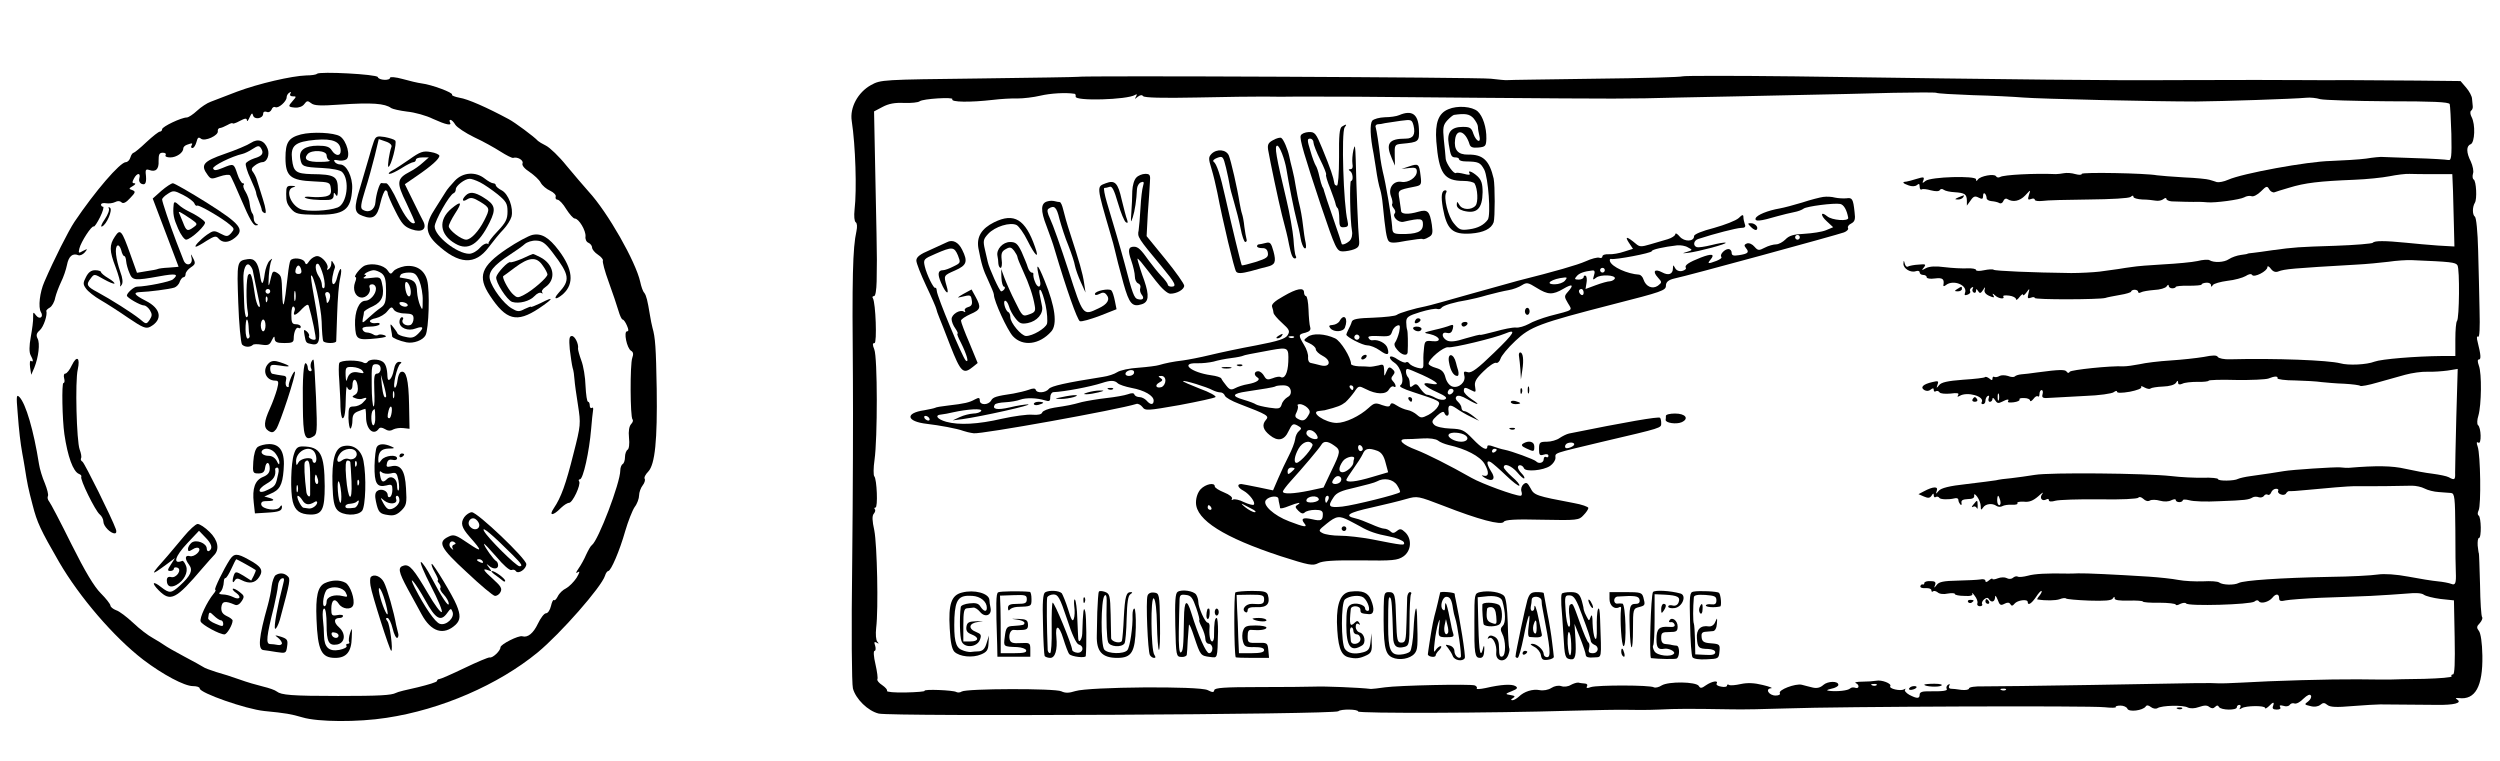 <?xml version="1.0" standalone="no"?>
<!DOCTYPE svg PUBLIC "-//W3C//DTD SVG 20010904//EN"
 "http://www.w3.org/TR/2001/REC-SVG-20010904/DTD/svg10.dtd">
<svg version="1.0" xmlns="http://www.w3.org/2000/svg"
 width="1064pt" height="324pt" viewBox="0 0 1064 324"
 preserveAspectRatio="xMidYMid meet">
<g transform="translate(0,324) scale(0.1,-0.1)"
fill="#000000" stroke="none">
<path d="M1349 2926 c-3 -4 -24 -7 -45 -7 -63 -2 -204 -35 -295 -69 -46 -18
-97 -37 -112 -43 -15 -5 -42 -23 -58 -38 -17 -16 -37 -29 -44 -29 -23 0 -105
-39 -105 -50 0 -5 -4 -10 -9 -10 -6 0 -31 -20 -58 -45 -26 -25 -51 -45 -54
-45 -4 0 -11 -9 -14 -20 -3 -11 -12 -20 -19 -20 -25 0 -132 -125 -219 -254
-26 -39 -87 -160 -128 -255 -20 -45 -27 -109 -15 -129 13 -21 -5 -34 -20 -15
-13 17 -13 16 -13 -7 1 -14 -4 -51 -10 -84 -7 -38 -7 -65 -1 -77 12 -22 13
-32 2 -25 -5 3 -6 -9 -4 -27 l5 -32 13 30 c18 45 25 104 14 124 -7 14 -5 23 9
35 17 15 34 67 28 82 -1 3 6 10 15 15 9 5 20 24 23 42 4 17 16 48 25 67 10 20
21 52 25 72 7 37 24 52 48 42 8 -3 20 3 28 12 13 16 12 16 -8 6 -19 -11 -20
-10 -15 11 7 28 52 98 61 93 3 -2 15 16 27 40 12 24 17 44 13 44 -5 0 -9 4 -9
9 0 6 10 8 21 6 12 -2 29 0 39 5 11 6 21 5 27 -1 7 -7 19 -2 37 18 23 24 24
28 9 34 -16 5 -15 7 2 17 11 6 14 12 7 12 -10 0 -10 5 -2 20 13 25 30 26 23 1
-3 -11 2 -21 11 -24 16 -6 21 7 16 47 -1 13 3 17 14 13 28 -11 43 2 41 38 0
28 3 35 18 35 10 0 15 -4 12 -10 -4 -6 5 -10 20 -10 26 0 55 20 55 38 0 6 7
13 16 16 22 8 26 8 19 -4 -3 -5 -2 -10 4 -10 6 0 13 11 17 25 5 20 9 23 19 15
16 -14 76 14 72 32 -1 7 3 12 8 13 6 0 20 6 33 13 12 7 22 10 22 7 0 -3 14 1
30 10 23 12 30 13 31 3 0 -7 5 -2 11 12 9 19 12 21 15 9 5 -20 43 -14 43 7 0
8 6 11 15 8 8 -4 17 1 21 10 3 9 10 13 16 10 12 -7 48 24 48 42 0 7 5 16 12
20 7 4 8 3 4 -4 -4 -7 0 -12 10 -12 16 0 16 -1 1 -18 -22 -25 -22 -27 9 -30
16 -1 32 5 39 15 11 15 15 15 29 4 13 -11 40 -12 124 -6 135 9 190 5 217 -15
6 -4 36 -11 68 -15 32 -3 82 -17 110 -31 55 -25 82 -31 72 -14 -3 6 -2 10 2
10 5 0 14 -9 21 -21 7 -11 43 -35 80 -53 37 -17 87 -45 112 -61 25 -16 49 -28
54 -27 18 6 45 -10 40 -23 -4 -8 8 -23 30 -37 19 -13 41 -33 47 -45 7 -13 25
-28 41 -35 15 -7 26 -19 23 -25 -2 -7 1 -13 8 -13 7 0 24 -18 37 -40 14 -22
30 -40 36 -40 18 0 48 -52 46 -76 -2 -12 4 -24 12 -27 9 -4 16 -13 16 -21 0
-7 11 -21 25 -30 14 -9 23 -21 21 -25 -3 -4 8 -46 25 -92 17 -46 35 -101 41
-121 6 -21 14 -38 18 -38 4 0 12 -11 18 -25 8 -18 8 -25 1 -25 -16 0 -1 -73
17 -83 9 -5 11 -14 5 -30 -10 -27 -9 -252 1 -262 4 -4 1 -13 -6 -20 -8 -9 -12
-29 -9 -58 3 -26 0 -48 -6 -51 -6 -4 -11 -18 -11 -31 0 -13 -4 -27 -10 -30 -5
-3 -10 -15 -10 -27 0 -53 -94 -299 -121 -318 -5 -3 -15 -21 -24 -40 -8 -19
-23 -46 -33 -60 -12 -18 -13 -22 -2 -15 9 6 7 -2 -6 -24 -12 -18 -32 -38 -45
-45 -13 -6 -29 -21 -35 -34 -6 -12 -13 -19 -16 -16 -4 3 -9 -8 -13 -25 -4 -17
-13 -31 -21 -31 -8 0 -23 -20 -35 -45 -19 -40 -43 -60 -66 -53 -15 5 -93 -34
-93 -47 0 -15 -34 -47 -46 -43 -5 1 -53 -19 -107 -45 -54 -26 -102 -47 -107
-47 -6 0 -10 -4 -10 -8 0 -5 -37 -16 -82 -27 -46 -10 -87 -20 -93 -24 -19 -10
-70 -13 -245 -13 -199 0 -243 4 -262 19 -7 6 -33 15 -58 21 -25 6 -70 19 -100
30 -30 11 -75 25 -100 32 -25 8 -50 17 -56 22 -6 4 -42 24 -80 44 -38 20 -76
42 -84 48 -8 6 -31 20 -50 31 -19 10 -57 39 -83 64 -27 25 -59 50 -73 54 -13
5 -24 14 -24 20 -1 7 -19 30 -41 52 -28 28 -66 91 -125 209 -46 93 -89 175
-95 182 -6 7 -8 17 -5 23 3 5 -3 29 -13 54 -11 25 -22 62 -25 82 -23 145 -56
256 -83 285 -13 13 -14 5 -8 -65 6 -81 12 -130 20 -175 3 -14 7 -40 10 -57 11
-71 15 -91 34 -163 19 -74 33 -104 112 -241 87 -150 234 -321 359 -417 83 -63
175 -112 211 -112 16 0 29 -4 29 -10 0 -19 196 -88 275 -96 92 -9 114 -13 162
-27 66 -20 237 -21 358 -2 233 35 476 141 643 278 98 81 272 279 287 327 3 11
10 20 14 20 11 0 48 85 72 170 12 41 30 87 40 102 11 14 19 37 19 50 0 12 7
32 15 42 8 10 12 23 9 28 -4 5 3 19 15 31 29 31 39 134 36 352 -3 175 -6 219
-18 260 -3 11 -8 36 -11 55 -10 61 -15 82 -24 94 -6 6 -13 27 -17 46 -19 86
-138 296 -220 385 -20 22 -62 72 -94 110 -31 39 -71 77 -87 85 -16 8 -31 17
-34 20 -16 18 -100 80 -125 93 -93 50 -175 86 -209 91 -21 4 -35 10 -32 13 7
8 -87 43 -129 48 -16 2 -54 11 -82 19 -29 8 -53 10 -53 5 0 -13 -48 -11 -52 3
-4 12 -248 25 -259 14z"/>
<path d="M4586 2913 c-1 -1 -189 -4 -419 -7 -413 -5 -418 -5 -460 -28 -56 -31
-91 -96 -82 -153 16 -104 22 -293 12 -377 -3 -28 -1 -50 5 -54 6 -4 7 -19 3
-38 -16 -72 -19 -194 -15 -636 1 -140 0 -484 -3 -765 -4 -306 -2 -524 3 -545
12 -45 64 -96 110 -107 54 -13 1943 -4 1956 10 10 10 84 9 84 -1 0 -9 574 -7
900 3 107 3 218 5 245 4 28 -1 88 -1 135 1 79 4 125 4 315 1 39 -1 142 1 230
4 220 8 1288 12 1352 5 28 -3 50 -3 48 1 -3 3 6 6 20 6 13 0 26 -6 29 -13 6
-16 66 -8 78 9 4 7 12 6 22 -2 9 -7 21 -9 28 -5 19 12 109 14 129 3 11 -5 29
-5 48 2 23 8 35 8 44 0 10 -7 17 -7 24 0 8 8 13 8 17 0 9 -14 76 -15 76 -1 0
6 5 10 11 10 5 0 7 -5 3 -12 -5 -8 -3 -8 7 -2 17 11 99 12 99 1 0 -5 7 -1 16
7 19 20 25 20 18 1 -4 -10 0 -15 16 -15 13 0 19 4 14 11 -4 7 0 9 14 5 11 -4
23 -2 27 4 4 6 13 9 20 6 8 -3 25 6 38 20 17 16 28 21 32 14 4 -6 -1 -17 -11
-25 -18 -13 -17 -14 9 -20 17 -5 33 -2 42 5 12 10 18 10 30 0 12 -10 39 -11
108 -5 50 4 103 7 117 7 24 0 128 -1 243 -2 70 -1 106 8 86 22 -11 7 -9 8 6 7
70 -9 102 50 100 180 -1 56 -7 96 -15 106 -10 13 -10 19 4 33 9 10 13 22 10
25 -4 4 -8 66 -9 139 -2 73 -4 133 -5 133 -1 0 -3 15 -5 33 -1 17 1 32 5 32
12 0 10 89 -1 96 -5 3 -5 12 0 22 11 21 8 237 -4 271 -6 17 -5 22 3 17 14 -9
12 65 -2 75 -4 4 -4 22 2 40 13 45 15 180 2 213 -6 17 -6 26 0 26 10 0 9 18
-5 74 -5 18 -4 27 2 23 6 -4 8 38 6 111 -1 64 -4 179 -6 255 -2 82 -8 141 -14
145 -11 8 -11 41 0 59 10 15 6 93 -5 99 -5 3 -6 14 -3 25 4 10 -1 33 -9 51
-20 39 -20 67 -1 74 18 7 21 85 4 116 -6 12 -7 23 -2 27 5 3 8 12 7 19 -1 6
-2 21 -3 31 0 11 -12 33 -25 48 l-24 28 -184 2 c-100 1 -235 2 -298 2 -63 -1
-137 0 -165 0 -95 1 -311 1 -575 0 -257 -2 -639 2 -1613 16 -257 3 -471 3
-477 0 -5 -3 -172 -8 -372 -10 -200 -3 -367 -5 -373 -6 -5 -1 -37 2 -70 6 -50
6 -1753 14 -1759 8z m-13 -72 c4 0 6 -6 5 -12 -5 -20 219 -14 253 7 8 5 9 3 4
-7 -7 -12 -6 -12 7 -1 11 8 18 9 23 3 4 -7 83 -9 228 -6 122 3 251 4 287 4 36
-1 103 -1 150 0 141 0 254 0 745 -5 648 -5 634 -5 875 1 118 2 332 7 475 10
143 3 338 7 434 10 96 2 178 2 182 0 4 -3 74 -7 155 -10 82 -2 178 -7 214 -10
72 -6 563 -17 735 -17 114 1 418 11 470 16 17 2 44 -1 60 -6 17 -4 146 -8 288
-9 190 0 259 -3 263 -12 2 -7 5 -64 7 -127 2 -98 0 -114 -13 -111 -8 2 -71 6
-140 8 -69 2 -132 5 -140 5 -8 1 -40 -2 -70 -7 -30 -4 -98 -8 -150 -10 -99 -2
-377 -53 -437 -80 -18 -8 -39 -12 -48 -10 -8 3 -22 7 -32 10 -9 3 -57 8 -107
10 -50 3 -102 7 -116 9 -48 9 -320 14 -320 6 0 -5 -12 -5 -27 -1 -16 5 -37 6
-48 4 -11 -2 -27 -4 -35 -4 -93 4 -222 -3 -237 -12 -7 -4 -14 -3 -18 3 -7 12
-67 1 -77 -14 -6 -8 -8 -8 -8 1 0 16 -193 11 -215 -7 -13 -11 -15 -10 -9 3 5
14 1 15 -28 6 -18 -6 -39 -11 -45 -12 -19 -1 -16 -7 10 -16 13 -5 27 -5 35 1
9 8 12 6 12 -6 0 -10 4 -15 9 -12 4 3 22 1 39 -4 20 -5 34 -5 38 1 3 6 11 6
17 1 7 -5 27 -9 46 -10 43 -3 51 -8 52 -35 l0 -22 16 22 c12 18 19 20 34 12
15 -8 19 -6 19 7 0 10 3 14 8 10 4 -4 7 -13 7 -19 0 -7 10 -12 21 -13 12 -1
26 -4 33 -8 6 -4 14 0 17 8 3 9 11 13 17 9 24 -15 53 -9 76 15 24 26 24 26 16
2 -6 -19 -4 -22 9 -17 9 4 16 2 16 -3 0 -5 15 -7 33 -5 17 3 106 5 197 6 96 1
170 5 178 11 8 7 12 7 12 0 0 -5 17 -10 38 -11 20 0 46 -3 57 -5 11 -2 26 1
33 7 6 5 12 6 12 1 0 -5 10 -10 23 -11 24 -1 92 -3 117 -2 8 0 24 -1 35 -2 32
-3 137 11 156 21 10 6 24 8 32 5 7 -3 25 6 39 20 24 24 27 25 36 9 5 -9 16
-15 23 -12 8 3 17 6 21 7 4 1 22 7 40 12 68 21 129 28 278 34 52 2 120 9 150
15 30 6 69 11 85 10 17 -1 64 -1 106 -1 l76 0 3 -72 c1 -40 3 -109 4 -154 l2
-82 -70 4 c-39 3 -100 8 -136 12 -91 9 -134 9 -141 0 -3 -4 -75 -10 -160 -13
-157 -5 -173 -6 -269 -19 -30 -5 -66 -9 -80 -11 -14 -1 -25 -3 -25 -4 0 -1
-13 -3 -28 -5 -16 -2 -39 -10 -51 -18 -20 -14 -64 -16 -83 -4 -5 3 -28 2 -51
-4 -23 -5 -88 -11 -144 -14 -57 -3 -116 -8 -133 -11 -16 -2 -43 -6 -60 -9 -16
-2 -52 -7 -80 -11 -27 -3 -81 -6 -120 -6 -164 2 -325 9 -330 14 -3 3 -22 2
-41 -2 -18 -4 -34 -4 -34 1 0 5 -17 8 -37 7 -21 -1 -64 1 -96 5 -38 5 -64 4
-80 -4 -19 -11 -20 -10 -9 3 10 13 8 15 -22 12 -20 -1 -39 -5 -45 -8 -5 -4
-12 2 -14 11 -4 16 -5 17 -6 1 -1 -21 31 -40 53 -32 9 3 16 1 16 -5 0 -6 7
-11 15 -11 8 0 15 -4 15 -10 0 -5 15 -8 35 -5 33 4 41 -2 36 -29 -1 -5 4 -5
11 1 32 25 94 -1 81 -34 -4 -9 0 -11 11 -7 9 3 14 10 11 14 -3 5 0 12 6 16 7
4 9 3 5 -4 -3 -6 -2 -13 4 -17 5 -3 10 0 10 7 0 10 2 10 9 -1 7 -11 11 -10 21
5 8 14 10 14 7 3 -4 -11 3 -21 19 -28 20 -9 24 -8 18 1 -6 10 -4 11 7 1 14
-14 43 -18 35 -5 -3 5 8 6 25 4 16 -2 29 -9 29 -15 0 -6 7 -2 15 9 8 10 15 15
15 10 0 -6 7 -1 15 10 13 18 14 18 8 -5 -5 -20 -3 -23 10 -18 10 4 17 3 17 -1
0 -8 274 -7 300 0 8 3 36 8 63 13 26 4 47 11 47 14 0 4 7 8 15 8 8 0 15 -4 15
-9 0 -5 5 -6 12 -2 7 4 32 8 56 10 25 1 48 8 53 15 5 8 9 9 9 3 0 -6 7 -11 15
-11 8 0 15 3 15 6 0 3 25 6 55 5 30 0 55 2 55 5 0 4 9 7 20 8 11 1 20 -4 20
-10 0 -9 2 -9 8 0 4 6 32 14 62 18 30 3 65 13 77 20 14 9 24 11 28 5 8 -13 65
16 65 33 0 7 7 4 15 -7 9 -12 20 -16 32 -11 26 10 56 13 333 29 41 2 102 8
135 12 33 5 78 8 100 7 166 -7 186 -9 194 -22 10 -16 8 -227 -2 -237 -4 -4 -7
-39 -7 -78 l0 -71 -57 0 c-111 -1 -258 -13 -287 -24 -33 -13 -111 -17 -146 -7
-51 13 -274 22 -469 17 -25 -1 -48 4 -52 10 -4 8 -21 8 -60 0 -30 -5 -93 -12
-141 -15 -48 -3 -107 -10 -132 -16 -25 -5 -55 -9 -68 -9 -56 3 -224 -15 -229
-23 -4 -7 -9 -6 -13 0 -6 10 -29 10 -126 -3 -25 -4 -55 -7 -67 -8 -12 -1 -24
-5 -28 -9 -4 -4 -17 -3 -29 2 -13 4 -29 4 -36 0 -8 -5 -18 -6 -22 -4 -4 3 -8
0 -8 -7 0 -8 -3 -9 -13 0 -8 6 -16 9 -19 6 -2 -3 -44 -8 -93 -11 -66 -5 -93
-11 -102 -23 -12 -15 -12 -14 -7 2 6 16 3 17 -22 11 -39 -9 -53 -22 -34 -34 9
-5 19 -5 27 2 9 7 13 7 13 -1 0 -7 4 -10 9 -6 5 3 12 1 16 -5 3 -5 24 -7 46
-5 29 4 38 2 33 -6 -5 -8 -3 -9 6 -4 32 20 109 -2 94 -27 -3 -4 0 -8 5 -8 6 0
11 6 11 14 0 8 4 18 10 21 6 3 7 -1 4 -9 -3 -9 -1 -16 5 -16 6 0 11 6 11 13 0
6 5 4 11 -6 8 -13 14 -15 29 -7 23 12 33 13 26 2 -3 -5 8 -6 24 -4 17 2 28 8
25 12 -3 4 6 7 20 6 14 0 25 -5 25 -11 0 -5 7 -2 14 7 7 10 16 15 19 11 4 -3
7 1 7 10 0 9 4 17 9 17 5 0 7 -8 4 -18 -4 -15 1 -18 34 -15 21 1 87 5 147 8
60 2 115 10 122 16 8 6 14 7 14 2 0 -6 20 -6 55 0 30 6 52 14 48 20 -3 5 4 4
14 -2 11 -6 23 -8 26 -4 4 3 27 7 53 8 27 1 49 7 55 16 6 10 9 11 9 1 0 -9 6
-10 18 -5 9 5 38 8 65 8 26 -1 47 2 47 5 0 3 52 5 116 3 64 -1 126 2 138 6 27
11 42 11 39 1 -1 -4 32 -9 75 -9 42 -1 93 -4 112 -7 19 -2 63 -6 97 -7 35 -2
65 -6 68 -9 3 -3 36 3 73 14 37 10 90 25 118 33 29 8 72 14 95 13 24 -1 63 2
86 5 l43 7 -6 -207 c-3 -115 -5 -220 -5 -235 1 -30 -2 -33 -27 -19 -9 5 -40
11 -69 15 -28 3 -80 13 -116 21 -56 13 -123 14 -242 4 -5 0 -21 0 -35 2 -24 2
-207 -10 -240 -16 -22 -4 -89 -14 -140 -21 -24 -3 -49 -9 -55 -12 -15 -9 -85
-10 -85 -1 0 4 -28 7 -62 6 -35 -1 -97 2 -138 7 -110 12 -516 16 -580 5 -30
-5 -75 -11 -100 -14 -25 -2 -54 -6 -65 -9 -11 -2 -67 -9 -125 -16 -74 -8 -109
-17 -119 -29 -13 -15 -13 -15 -8 1 7 19 -16 18 -55 -3 l-23 -12 23 -10 c18 -8
26 -7 33 4 6 10 9 11 9 1 0 -7 4 -11 9 -7 5 3 12 1 15 -4 5 -7 40 -8 64 -2 10
3 17 0 17 -8 0 -5 4 -13 8 -18 5 -4 7 -1 5 7 -2 11 6 15 27 16 20 0 29 5 27
15 -1 9 4 7 13 -5 8 -11 15 -29 15 -40 0 -17 2 -18 10 -6 10 16 39 20 57 7 7
-5 18 -5 25 -1 7 4 25 7 41 6 16 -1 26 2 23 7 -3 4 9 7 27 6 23 -3 40 4 62 23
16 15 24 20 17 10 -14 -17 -1 -34 18 -23 6 3 10 2 10 -4 0 -6 11 -7 28 -2 15
4 99 7 187 6 92 -2 163 2 166 7 3 5 12 3 21 -5 9 -9 20 -12 28 -7 7 4 26 4 43
-1 18 -5 37 -4 48 2 11 5 19 6 19 1 0 -5 7 -9 15 -9 8 0 15 4 15 8 0 4 12 4
28 0 15 -5 72 -7 127 -4 112 4 125 6 142 16 6 4 18 4 26 1 8 -3 18 0 22 5 3 6
11 9 16 6 5 -4 12 1 15 9 3 9 13 16 21 16 8 0 12 -4 9 -9 -3 -5 2 -12 11 -15
9 -4 20 -2 23 5 4 6 10 10 14 9 3 -1 37 1 75 5 80 8 179 16 201 16 65 -1 221
1 245 2 17 0 41 -5 54 -12 13 -7 40 -14 60 -15 20 -2 44 -3 53 -4 15 -2 17
-19 18 -159 0 -87 1 -167 2 -178 2 -47 -2 -57 -19 -50 -10 4 -36 9 -58 11 -22
2 -78 11 -125 20 -53 10 -102 13 -130 9 -25 -4 -117 -9 -205 -10 -209 -4 -366
-15 -387 -26 -19 -10 -68 -9 -83 2 -6 5 -37 7 -70 5 -32 -1 -79 1 -104 6 -25
5 -82 11 -126 14 -142 9 -269 15 -300 14 -16 -1 -37 -1 -45 -1 -88 2 -141 -1
-169 -9 -19 -5 -38 -7 -43 -4 -5 3 -14 1 -21 -5 -7 -6 -18 -6 -27 -1 -7 4 -24
4 -37 -1 -12 -5 -23 -6 -23 -3 0 4 -7 1 -15 -6 -9 -8 -15 -9 -15 -2 0 6 -10 9
-22 6 -13 -2 -57 -4 -98 -5 -56 -1 -78 -5 -87 -18 -12 -15 -13 -15 -7 0 4 12
-1 16 -20 16 -14 1 -26 -3 -26 -8 0 -5 -3 -8 -7 -6 -5 1 -9 -3 -10 -8 -1 -6 9
-9 23 -8 13 1 24 -3 24 -9 0 -6 3 -8 7 -5 3 4 12 2 20 -4 7 -7 26 -9 43 -5 17
3 30 2 30 -2 0 -4 18 -8 40 -8 27 -2 38 2 34 10 -3 6 2 2 10 -9 9 -11 14 -25
12 -32 -3 -7 2 -13 10 -13 8 0 13 4 10 9 -3 5 1 14 8 20 10 8 16 9 21 1 10
-16 25 -12 26 8 0 11 4 7 11 -10 8 -23 13 -26 28 -18 13 7 21 7 26 -1 5 -9 10
-8 18 2 12 15 56 21 56 7 0 -17 16 -7 35 21 11 17 21 28 24 26 2 -3 -2 -11 -9
-20 -7 -8 -11 -15 -9 -16 36 -6 78 -5 95 1 12 5 24 6 27 3 3 -3 47 -7 99 -9
64 -2 95 0 100 9 6 9 8 9 8 0 0 -7 20 -10 60 -9 33 1 60 -1 60 -4 0 -3 31 -6
70 -5 38 0 70 -4 70 -8 0 -4 9 -3 19 3 11 5 22 6 25 2 8 -13 275 -5 291 8 8 7
15 7 19 1 8 -12 42 -3 57 15 15 19 29 18 29 -2 0 -12 7 -14 28 -9 15 3 81 8
147 11 66 2 163 6 215 8 52 3 121 7 154 10 38 4 63 2 72 -5 8 -6 40 -14 71
-18 l57 -6 3 -157 c2 -108 0 -158 -7 -158 -6 0 -9 -4 -6 -8 3 -5 -50 -9 -117
-11 -67 -1 -133 -2 -147 -3 -14 0 -74 0 -135 1 -114 1 -363 -6 -495 -14 -41
-2 -86 -4 -100 -3 -32 2 -68 2 -540 -7 -217 -4 -423 -6 -457 -6 -37 1 -63 -3
-63 -9 0 -5 -14 -8 -32 -6 -18 3 -39 5 -46 5 -7 1 -10 6 -6 13 4 7 3 8 -5 4
-6 -4 -9 -12 -6 -17 6 -9 -15 -12 -82 -11 -22 0 -33 -4 -33 -14 0 -18 -11 -18
-44 -1 -14 8 -22 18 -18 22 4 5 2 5 -5 1 -15 -8 -65 3 -58 14 7 11 -37 28 -60
23 -11 -2 -38 -4 -60 -4 -22 0 -34 -3 -27 -6 17 -7 15 -26 -2 -20 -7 3 -17 2
-22 -3 -9 -9 -55 -14 -89 -10 -14 2 -11 4 9 9 17 3 30 11 30 16 1 18 -45 17
-64 0 -13 -12 -28 -15 -45 -11 -14 3 -35 9 -47 12 -27 6 -101 -22 -93 -36 3
-6 -5 -10 -18 -10 -29 0 -46 29 -19 31 9 1 -7 7 -36 14 -36 9 -65 10 -93 4
-22 -5 -44 -7 -50 -4 -5 4 -9 2 -9 -3 0 -5 -11 -7 -25 -4 -14 2 -22 8 -19 13
9 15 -20 10 -45 -7 -19 -14 -25 -14 -31 -3 -12 18 -128 20 -158 2 -12 -8 -27
-11 -33 -8 -15 10 -240 10 -268 1 -16 -6 -21 -5 -17 3 4 6 0 12 -8 12 -9 1
-22 2 -28 4 -7 1 -22 -4 -33 -10 -11 -7 -29 -9 -40 -5 -12 4 -29 1 -43 -8 -12
-8 -34 -12 -49 -9 -30 6 -67 -6 -89 -28 -9 -8 -21 -15 -27 -15 -8 0 -7 4 2 9
11 7 9 10 -10 13 -24 4 -24 5 6 17 23 9 26 14 15 21 -16 10 -62 7 -127 -8 -24
-5 -41 -6 -38 -2 3 4 -1 10 -8 13 -18 7 -325 0 -382 -8 -27 -4 -54 -7 -60 -7
-50 6 -200 12 -240 10 -27 -1 -134 -2 -237 -2 -146 0 -188 -3 -190 -13 -2 -11
-8 -10 -28 0 -34 18 -506 14 -563 -4 -28 -9 -43 -9 -60 -1 -25 13 -404 12
-424 -1 -7 -5 -18 -5 -23 -2 -13 8 -140 13 -135 5 2 -3 -34 -6 -81 -7 -46 -1
-82 2 -79 7 3 4 -7 15 -20 24 -14 9 -23 20 -21 25 3 4 -1 33 -8 64 -8 33 -9
57 -4 57 5 0 6 10 3 21 -6 16 -4 20 6 14 10 -6 11 -5 3 4 -6 7 -8 31 -5 59 10
80 4 354 -8 415 -9 41 -10 62 -2 71 6 7 8 16 4 19 -3 4 -2 7 3 7 11 0 6 121
-5 133 -4 4 -4 36 1 70 13 90 13 436 -1 470 -8 20 -8 27 1 27 11 0 5 171 -7
191 -4 5 -1 9 5 9 6 0 10 25 11 63 0 34 1 76 1 92 0 17 -2 165 -6 330 l-6 301
36 19 c26 14 53 19 92 17 30 -1 60 2 66 7 13 11 146 19 139 9 -7 -13 76 -14
172 -3 33 4 80 7 105 6 25 0 69 5 98 12 43 10 107 14 145 8z m3934 -1303 c-3
-7 -5 -2 -5 12 0 14 2 19 5 13 2 -7 2 -19 0 -25z m6 -428 c3 -11 1 -20 -4 -20
-5 0 -9 9 -9 20 0 11 2 20 4 20 2 0 6 -9 9 -20z m-526 -786 c-3 -3 -12 -4 -19
-1 -8 3 -5 6 6 6 11 1 17 -2 13 -5z m550 -20 c-3 -3 -12 -4 -19 -1 -8 3 -5 6
6 6 11 1 17 -2 13 -5z"/>
<path d="M6164 2775 c-42 -17 -57 -58 -51 -137 11 -137 33 -168 116 -168 22 0
43 -5 47 -11 13 -22 16 -80 4 -94 -17 -20 -57 -19 -69 3 -10 16 -10 16 -11 0
0 -11 11 -20 28 -25 57 -15 81 8 82 79 0 36 -5 52 -22 68 -22 20 -44 28 -33
11 3 -6 -6 -6 -24 -1 -16 4 -31 6 -34 4 -8 -8 -41 38 -44 59 -1 12 -4 49 -8
82 -5 52 -3 63 15 83 11 12 24 22 28 23 48 7 66 4 83 -14 10 -12 19 -28 19
-36 0 -9 3 -26 6 -38 9 -34 -12 -28 -25 7 -8 26 -15 30 -45 30 -50 0 -69 -23
-60 -74 8 -50 11 -56 30 -56 8 0 14 -4 14 -8 0 -5 12 -9 28 -9 55 -1 62 -4 79
-35 17 -34 29 -194 15 -213 -16 -22 -41 -36 -79 -41 -36 -5 -43 -2 -65 25 -25
29 -45 111 -33 131 3 5 2 10 -3 10 -17 0 -20 -25 -11 -76 17 -91 40 -113 119
-108 54 4 87 20 97 48 6 20 6 156 0 186 -18 77 -45 103 -108 102 -44 -1 -62
20 -56 65 6 48 44 36 61 -20 4 -14 14 -17 38 -15 30 3 33 6 34 38 1 47 -15 96
-37 116 -24 21 -86 26 -125 9z"/>
<path d="M5955 2750 c-11 -5 -39 -9 -61 -9 -23 -1 -47 -7 -54 -15 -10 -14 -9
-66 6 -140 2 -11 6 -36 9 -56 7 -49 13 -78 20 -100 3 -10 8 -37 10 -61 11
-111 16 -143 25 -155 8 -9 25 -9 75 1 36 6 67 10 69 8 2 -3 14 0 25 7 18 9 20
17 15 53 -9 58 -18 67 -57 56 -44 -13 -74 -11 -74 4 -1 6 -4 29 -7 49 -7 39
-8 39 62 53 31 6 33 8 28 47 -6 51 -9 53 -48 40 l-33 -11 33 4 c26 3 32 0 32
-15 0 -25 -36 -49 -65 -44 -34 6 -58 -26 -45 -61 6 -15 8 -30 5 -33 -2 -3 0
-11 7 -19 6 -7 8 -16 5 -20 -14 -13 13 -42 36 -37 75 17 84 15 83 -13 -1 -30
-27 -40 -95 -39 -31 1 -35 4 -36 31 -3 43 -27 185 -40 235 -3 14 -8 39 -10 55
-7 63 -16 120 -20 133 -3 6 1 12 8 13 7 0 21 2 32 5 11 2 41 6 67 10 45 6 47
5 54 -20 9 -38 -1 -56 -33 -56 -73 0 -87 -21 -59 -85 l13 -30 -1 45 c-1 43 0
45 29 48 74 7 76 8 74 63 -3 64 -30 82 -84 59z"/>
<path d="M5711 2701 c-10 -6 -13 -38 -12 -130 0 -72 -4 -121 -9 -121 -6 0 -11
5 -11 10 -4 26 -16 62 -51 147 -27 66 -32 72 -58 71 -16 -1 -31 -7 -34 -15 -6
-14 16 -87 86 -298 62 -183 67 -195 93 -195 13 0 35 4 48 9 20 8 24 15 21 43
-4 35 -11 213 -14 338 -2 62 -3 69 -10 41 -4 -19 -6 -45 -4 -58 3 -14 0 -23
-8 -23 -9 0 -10 -3 -2 -8 12 -7 15 -42 4 -42 -7 0 -4 -170 4 -213 3 -16 -1
-33 -10 -42 -14 -13 -34 -20 -34 -12 0 2 -16 51 -36 108 -20 57 -37 109 -38
114 -1 6 -4 15 -8 20 -3 6 -9 26 -13 45 -4 19 -11 40 -15 45 -4 6 -15 34 -23
63 -14 45 -14 52 -1 52 7 0 14 -7 14 -16 0 -8 13 -42 29 -74 16 -32 27 -60 25
-63 -3 -2 5 -29 17 -58 11 -30 22 -59 23 -66 1 -7 5 -16 9 -19 4 -4 7 -24 7
-45 0 -32 3 -38 21 -36 16 1 19 6 14 27 -17 68 -27 378 -12 398 11 14 7 15
-12 3z"/>
<path d="M5419 2644 c-21 -11 -25 -19 -22 -41 9 -52 44 -218 59 -278 17 -66
23 -87 30 -125 9 -44 15 -60 25 -60 6 0 7 5 4 10 -4 6 -8 39 -10 73 -3 34 -16
109 -30 167 -44 184 -52 230 -39 230 10 0 32 -58 39 -100 9 -57 33 -178 43
-215 6 -22 14 -57 17 -77 3 -21 11 -40 16 -44 8 -4 9 3 6 22 -4 16 -9 52 -12
79 -3 28 -10 66 -15 85 -5 19 -11 53 -15 75 -3 22 -10 56 -15 75 -5 19 -11 44
-13 55 -6 29 -24 72 -34 78 -4 3 -20 -1 -34 -9z"/>
<path d="M5156 2585 c-13 -14 -13 -21 0 -63 8 -26 19 -72 25 -102 23 -121 72
-326 80 -336 7 -9 23 -8 62 2 29 8 61 17 71 19 33 8 38 20 26 65 -10 36 -14
41 -33 36 -12 -3 -25 -6 -29 -6 -5 0 -8 -4 -8 -8 0 -5 10 -8 21 -8 15 1 23 -6
25 -20 3 -18 -5 -24 -52 -39 -30 -9 -57 -16 -59 -14 -3 4 -42 164 -70 289 -21
95 -37 143 -50 152 -5 4 2 11 15 16 24 9 26 7 38 -42 7 -28 13 -60 15 -71 1
-11 10 -45 19 -75 9 -30 22 -81 28 -112 6 -32 15 -58 20 -58 5 0 8 6 5 13 -2
6 -6 30 -9 52 -2 22 -7 47 -10 55 -3 8 -7 29 -10 45 -10 65 -37 181 -46 203
-11 26 -51 30 -74 7z"/>
<path d="M4836 2484 c-9 -9 -16 -33 -17 -57 0 -23 -2 -64 -4 -92 -3 -43 -3
-46 6 -20 9 28 16 73 18 121 1 12 8 25 17 28 12 5 14 1 9 -15 -4 -12 -9 -54
-11 -93 -2 -39 -6 -82 -8 -97 -6 -27 -3 -32 97 -152 60 -73 67 -87 42 -87 -8
0 -15 4 -15 9 0 4 -12 21 -28 37 -15 16 -38 45 -52 64 -34 48 -46 60 -64 60
-24 0 -27 -15 -11 -60 8 -23 15 -53 15 -67 0 -13 6 -26 14 -29 8 -3 12 -12 9
-20 -3 -8 0 -20 6 -28 13 -16 5 -25 -17 -19 -15 4 -22 22 -56 153 -9 35 -57
200 -75 258 -10 34 -15 62 -11 62 5 0 15 2 23 5 10 4 19 -14 35 -69 12 -41 27
-78 34 -82 8 -5 9 -2 5 11 -4 9 -14 48 -23 85 -16 72 -29 85 -68 70 -39 -15
-40 -9 20 -215 8 -27 17 -59 19 -70 9 -40 15 -61 37 -143 24 -85 37 -100 77
-87 30 9 33 36 11 101 -12 32 -23 68 -26 79 -5 19 -5 19 13 -1 10 -12 37 -47
61 -78 27 -35 51 -56 63 -56 28 0 59 18 59 34 0 8 -36 59 -80 113 l-80 98 5
95 c4 52 8 112 9 133 3 33 0 37 -20 37 -12 0 -30 -7 -38 -16z"/>
<path d="M7760 2402 c-14 -2 -54 -12 -90 -24 -36 -11 -78 -22 -95 -25 -52 -9
-98 -28 -103 -42 -5 -15 19 -13 93 9 22 6 54 14 70 17 17 3 35 10 41 15 13 10
130 25 156 20 15 -3 28 -25 34 -59 3 -16 -70 -11 -90 7 -28 23 -29 3 -1 -22
l27 -25 -31 -13 c-17 -7 -58 -13 -91 -15 -47 -2 -66 -8 -81 -24 -11 -11 -29
-21 -40 -21 -11 0 -33 -6 -48 -14 -25 -13 -29 -13 -44 4 -9 11 -23 17 -32 14
-12 -5 -13 -9 -4 -20 15 -18 9 -24 -30 -30 -24 -4 -31 -1 -31 10 0 9 -6 16
-14 16 -16 0 -38 -24 -30 -33 4 -4 -5 -11 -20 -17 -37 -14 -41 -13 -26 5 20
24 6 27 -41 9 -51 -20 -71 -33 -64 -44 3 -4 -4 -10 -15 -13 -12 -3 -24 1 -30
11 -9 16 -9 16 -10 0 0 -25 -19 -32 -46 -17 -32 17 -42 4 -18 -22 18 -20 18
-21 0 -35 -23 -16 -51 -4 -61 26 -3 11 -12 20 -18 21 -51 3 -117 33 -125 57
-2 7 0 11 5 10 15 -5 173 25 173 33 0 7 49 18 109 25 14 1 34 -2 45 -9 21 -11
20 -11 -4 -19 -23 -7 -22 -7 5 -4 44 5 170 39 159 43 -5 2 -32 -3 -60 -10 -28
-7 -56 -11 -62 -9 -18 6 -14 29 6 35 70 23 161 46 181 47 17 0 22 4 17 16 -3
9 -6 22 -6 30 0 12 -5 11 -20 -4 -12 -11 -59 -29 -105 -42 -51 -13 -85 -27
-85 -35 0 -24 -41 -25 -61 -2 -10 12 -18 17 -19 10 0 -6 -15 -16 -32 -21 -18
-5 -52 -15 -75 -22 -37 -11 -45 -11 -60 2 -38 32 -49 34 -31 6 l18 -27 -38
-12 c-20 -7 -49 -12 -64 -11 -16 1 -28 -3 -28 -9 0 -6 -6 -9 -13 -6 -8 3 -34
-4 -58 -15 -36 -16 -130 -43 -289 -83 -8 -2 -95 -26 -194 -54 -98 -28 -188
-53 -200 -55 -43 -8 -111 -28 -121 -36 -5 -5 -50 -10 -99 -12 -68 -2 -90 -6
-93 -18 -2 -8 -9 -23 -14 -32 -5 -10 -9 -20 -9 -22 0 -10 69 -46 90 -46 12 0
35 -9 52 -21 33 -24 43 -21 33 10 -6 20 -39 37 -62 33 -6 -2 -15 2 -18 9 -5 7
5 10 31 9 58 -3 62 -2 69 19 3 11 13 22 21 25 13 5 14 0 9 -27 -4 -17 -12 -37
-17 -44 -6 -7 -3 -19 9 -32 18 -22 42 -28 44 -11 2 35 1 88 -2 96 -2 5 -4 20
-4 33 0 21 8 27 60 43 33 10 65 16 72 13 7 -2 15 0 18 5 6 10 58 25 110 33 17
3 55 12 85 21 30 8 71 18 90 21 19 3 45 13 57 21 21 13 26 12 63 -11 48 -30
68 -31 114 -4 39 23 46 17 19 -13 -16 -18 -16 -21 0 -48 20 -33 26 -28 -78
-55 -32 -9 -73 -24 -89 -34 -17 -9 -42 -17 -55 -15 -14 1 -53 -7 -88 -17 -35
-9 -63 -16 -63 -14 0 2 -28 -5 -62 -15 -43 -14 -66 -16 -80 -9 -24 13 -24 39
1 32 13 -3 20 2 24 17 4 17 2 20 -11 15 -9 -4 -39 -13 -67 -19 -49 -12 -49
-12 -19 -18 44 -10 52 -35 10 -30 -28 3 -32 1 -35 -25 -2 -15 -4 -43 -3 -61 1
-32 -1 -33 -26 -27 -15 4 -30 12 -34 18 -4 6 -10 8 -14 5 -4 -4 -19 2 -35 12
-15 11 -30 16 -33 11 -3 -5 5 -16 19 -25 28 -18 45 -83 25 -96 -8 -5 12 -15
52 -28 119 -39 120 -39 108 -62 -6 -11 -24 -27 -41 -36 -28 -14 -32 -14 -49 1
-9 8 -27 18 -40 20 -12 2 -33 11 -45 19 -18 12 -25 12 -28 3 -3 -9 -11 -9 -35
-1 -28 11 -34 9 -57 -12 -38 -35 -99 -64 -136 -64 -49 0 -118 48 -74 51 8 1
18 2 23 3 55 14 70 20 88 34 11 10 28 30 38 44 18 27 19 27 49 12 44 -23 86
-24 98 -2 6 10 14 16 20 13 13 -9 11 9 -3 23 -8 8 -8 15 1 25 9 11 8 17 -4 27
-12 10 -16 8 -24 -11 -10 -24 -10 -23 -10 5 -1 25 -4 27 -23 21 -13 -3 -30 -6
-38 -6 -8 1 -30 2 -47 2 -18 1 -33 5 -33 10 0 27 -44 98 -68 109 -43 20 -95
23 -117 6 -19 -14 -19 -15 8 -27 15 -7 27 -18 27 -25 0 -8 13 -20 30 -29 38
-20 31 -50 -9 -40 -14 4 -33 8 -41 10 -9 1 -14 11 -13 24 2 11 -6 36 -17 53
-25 42 -25 45 6 52 18 5 24 12 20 24 -3 9 -6 43 -7 75 -1 31 -6 57 -11 57 -4
0 -8 7 -8 15 0 23 -30 18 -88 -16 -38 -21 -52 -35 -48 -45 3 -9 6 -20 6 -25 0
-6 16 -25 36 -43 32 -29 35 -35 24 -53 -10 -15 -40 -25 -134 -43 -66 -12 -155
-31 -196 -41 -41 -10 -93 -20 -115 -23 -43 -5 -76 -12 -103 -20 -9 -3 -48 -8
-86 -11 -38 -2 -79 -11 -91 -19 -12 -8 -39 -17 -61 -20 -159 -25 -220 -39
-230 -51 -13 -17 -51 -20 -56 -4 -2 7 -12 7 -30 0 -14 -5 -43 -12 -65 -16 -74
-11 -87 -15 -95 -30 -12 -20 -48 -20 -48 0 0 13 -4 14 -21 5 -23 -13 -44 -18
-114 -26 -27 -3 -52 -7 -56 -10 -4 -2 -24 -6 -45 -10 -84 -12 -77 -48 11 -58
52 -6 129 -20 155 -30 8 -3 28 -8 44 -10 30 -5 614 100 693 125 6 2 18 -4 25
-13 12 -17 21 -16 158 8 80 15 149 30 153 34 5 4 -25 21 -67 36 -41 16 -73 30
-71 32 4 5 102 -25 127 -39 10 -5 24 -9 32 -9 8 0 16 -6 19 -14 3 -8 30 -23
59 -34 125 -48 131 -52 115 -70 -17 -20 -12 -41 17 -64 34 -28 62 -23 80 17
15 31 19 34 38 24 18 -10 19 -13 7 -23 -8 -6 -16 -22 -17 -36 -2 -14 -14 -45
-27 -70 -13 -25 -33 -68 -45 -96 l-22 -51 -62 13 c-33 7 -67 13 -73 14 -21 0
-15 -16 10 -29 25 -14 52 -50 43 -59 -4 -3 -22 2 -42 11 -19 10 -40 14 -46 11
-6 -4 -8 -2 -5 3 4 6 -10 18 -33 27 -22 9 -40 20 -40 26 0 18 -39 10 -60 -12
-12 -13 -20 -35 -20 -57 0 -74 120 -149 360 -228 122 -39 137 -42 160 -30 19
10 65 13 180 12 138 -2 158 0 183 17 34 24 37 75 7 103 -16 15 -22 16 -35 5
-12 -10 -19 -10 -27 -2 -7 7 -19 12 -27 12 -8 0 -33 9 -55 19 -23 10 -53 22
-68 25 -49 11 -30 24 70 46 53 12 119 28 146 36 49 14 50 13 160 -29 148 -58
246 -84 256 -68 5 9 48 12 163 9 150 -3 157 -2 176 19 12 12 21 26 21 31 0 5
-28 15 -62 21 -159 30 -169 33 -184 63 -13 24 -18 27 -30 17 -8 -7 -12 -20 -9
-30 4 -11 2 -19 -4 -19 -24 0 -164 51 -208 76 -95 54 -189 101 -235 119 -59
22 -82 45 -47 46 13 0 47 1 74 3 29 2 56 -2 65 -9 8 -7 29 -15 45 -19 73 -16
134 -48 153 -80 21 -36 19 -57 -6 -50 -9 3 -6 -1 8 -10 33 -20 48 -4 26 28
-20 32 -21 50 -1 39 8 -5 37 -30 65 -57 28 -27 53 -46 56 -43 4 3 -10 20 -30
37 -20 18 -36 36 -36 41 0 20 33 7 57 -21 14 -17 28 -29 30 -26 3 3 -2 12 -11
21 -9 9 -16 21 -16 26 0 14 20 11 26 -4 6 -16 81 -10 111 10 13 9 23 24 23 34
0 23 -17 17 200 69 256 60 250 58 250 79 0 10 -2 20 -5 23 -6 6 -145 -18 -387
-67 -10 -2 -28 -11 -40 -19 -12 -9 -37 -16 -55 -16 -30 0 -33 -3 -33 -31 0
-26 3 -29 20 -24 12 4 20 2 20 -5 0 -6 -4 -8 -10 -5 -5 3 -10 -1 -10 -9 0 -16
-21 -22 -33 -9 -8 8 -103 43 -134 49 -12 2 -34 9 -48 14 -16 6 -25 6 -25 0 0
-21 -23 -9 -62 32 -37 38 -45 42 -95 44 -31 1 -62 8 -69 16 -12 12 -11 18 12
39 18 16 28 20 31 12 7 -19 22 -15 18 5 -4 29 5 33 33 14 15 -11 43 -27 62
-36 l35 -17 -25 20 c-14 11 -31 21 -37 21 -7 0 -13 6 -13 14 0 7 -7 19 -15 26
-10 9 -12 17 -6 23 6 6 22 2 46 -12 46 -27 60 -27 18 0 -18 12 -33 27 -33 35
0 17 5 17 32 3 19 -10 20 -9 16 15 -4 20 3 34 36 66 22 22 46 38 53 36 6 -3
15 5 19 17 3 12 31 46 63 76 64 61 101 75 416 156 208 53 225 59 225 79 0 16
11 25 37 31 47 9 695 186 721 196 13 5 20 13 17 19 -3 5 3 14 14 19 15 8 18
18 14 48 -6 57 -10 63 -35 59 -13 -1 -34 0 -48 3 -14 4 -36 5 -50 3z m-100
-172 c0 -5 -4 -10 -10 -10 -5 0 -10 5 -10 10 0 6 5 10 10 10 6 0 10 -4 10 -10z
m-830 -140 c0 -5 -4 -10 -10 -10 -5 0 -10 5 -10 10 0 6 5 10 10 10 6 0 10 -4
10 -10z m-46 -22 c-6 -20 -5 -21 9 -10 18 15 83 12 80 -3 -2 -5 -11 -11 -20
-12 -10 0 -38 -8 -62 -17 l-43 -16 4 25 c3 14 1 28 -3 31 -5 3 -9 0 -9 -5 0
-6 -10 -11 -21 -11 -18 0 -19 3 -9 14 10 13 31 21 68 25 9 1 11 -6 6 -21z
m-124 -23 c-7 -8 -26 -15 -43 -15 -47 0 -12 24 42 29 11 1 11 -2 1 -14z m80
-51 c0 -8 -4 -12 -10 -9 -5 3 -10 10 -10 16 0 5 5 9 10 9 6 0 10 -7 10 -16z
m-380 -254 c-72 -70 -98 -89 -113 -84 -16 5 -19 3 -15 -14 8 -28 -24 -56 -51
-47 -12 4 -24 19 -29 38 -6 24 -16 34 -40 41 -18 5 -32 13 -32 18 0 20 64 73
83 70 19 -4 200 40 242 58 52 22 41 3 -45 -80z m-576 59 c-3 -5 -10 -7 -15 -3
-5 3 -7 10 -3 15 3 5 10 7 15 3 5 -3 7 -10 3 -15z m-277 5 c-3 -3 -12 -4 -19
-1 -8 3 -5 6 6 6 11 1 17 -2 13 -5z m-24 -104 c-2 -49 -16 -75 -34 -64 -4 2
-19 0 -33 -6 -21 -8 -27 -6 -36 10 -6 11 -17 20 -25 20 -17 0 -20 -16 -4 -26
16 -9 -1 -22 -40 -29 -19 -3 -43 -11 -54 -17 -17 -9 -24 -7 -38 11 -10 12 -19
25 -21 30 -2 5 -21 11 -44 14 -85 12 -134 53 -60 51 22 -1 54 3 71 7 16 5 50
12 75 15 25 3 48 8 51 10 6 3 26 7 119 24 73 13 75 11 73 -50z m-658 -51 c-8
-12 -35 -12 -35 0 0 11 22 20 33 14 4 -2 5 -9 2 -14z m1229 -5 c65 -30 81 -46
35 -37 -46 9 -30 -11 29 -37 33 -15 43 -23 33 -29 -8 -5 -24 -3 -40 5 -14 8
-31 14 -37 14 -7 0 -19 12 -29 26 -13 20 -19 23 -31 13 -11 -9 -14 -8 -14 8 0
11 -3 23 -7 27 -10 10 -13 36 -3 36 4 0 33 -12 64 -26z m-1094 -24 c0 -11 -7
-23 -15 -27 -24 -8 -33 7 -11 19 15 8 16 12 5 19 -11 7 -10 9 4 9 10 0 17 -8
17 -20z m-203 -11 c6 -6 33 -15 59 -20 55 -10 94 -33 94 -54 0 -19 -14 -19
-30 0 -7 8 -21 15 -30 15 -10 0 -20 5 -22 11 -2 7 -12 7 -28 1 -14 -5 -54 -12
-90 -16 -36 -4 -83 -12 -105 -17 -47 -13 -59 -15 -118 -24 -25 -4 -48 -13 -51
-20 -3 -9 -18 -12 -43 -10 -20 2 -78 -6 -128 -17 -103 -24 -184 -28 -238 -13
-39 11 -51 29 -20 31 10 1 32 5 48 9 63 14 128 18 121 6 -4 -6 -19 -11 -34
-11 -15 -1 -40 -7 -57 -15 l-30 -14 40 5 c81 11 309 62 280 63 -11 0 -46 -5
-78 -13 -53 -12 -76 -8 -63 12 3 5 23 9 45 10 21 1 50 6 63 11 25 9 70 8 106
-3 18 -6 22 -3 22 13 0 12 6 21 13 22 48 2 158 23 207 39 36 12 54 12 67 -1z
m736 -29 c3 -13 -1 -24 -13 -30 -10 -6 -22 -19 -25 -31 -6 -19 -12 -20 -53
-14 -26 4 -51 10 -57 14 -5 4 -29 13 -53 20 -52 15 -48 26 15 35 27 4 64 10
83 13 19 3 37 7 39 9 2 2 17 4 32 4 18 0 28 -6 32 -20z m267 10 c0 -5 -2 -10
-4 -10 -3 0 -8 5 -11 10 -3 6 -1 10 4 10 6 0 11 -4 11 -10z m421 -23 c-13 -13
-26 -3 -16 12 3 6 11 8 17 5 6 -4 6 -10 -1 -17z m-617 -62 c13 -13 13 -20 3
-35 -13 -22 -25 -24 -46 -11 -10 6 -10 13 -2 28 5 11 7 23 4 27 -3 3 1 6 10 6
8 0 23 -7 31 -15z m-1609 -45 c3 -5 2 -10 -4 -10 -5 0 -13 5 -16 10 -3 6 -2
10 4 10 5 0 13 -4 16 -10z m1645 -65 c7 -9 10 -18 7 -21 -10 -10 -47 7 -47 22
0 19 24 18 40 -1z m637 -8 c17 -12 7 -27 -18 -27 -28 0 -61 19 -53 31 7 12 53
9 71 -4z m-651 -38 c6 -11 -52 -79 -68 -79 -13 0 -9 30 9 61 17 29 46 38 59
18z m92 -5 c29 -20 28 -27 -12 -109 l-33 -70 -60 -13 c-68 -14 -113 -16 -113
-4 0 4 15 24 33 44 51 56 121 139 130 154 10 18 27 18 55 -2z m1022 5 c0 -9
-31 -21 -37 -15 -3 3 -3 9 1 14 6 10 36 12 36 1z m-900 -20 c0 -5 -4 -9 -10
-9 -5 0 -10 7 -10 16 0 8 5 12 10 9 6 -3 10 -10 10 -16z m63 -8 c17 -7 27 -22
34 -50 l11 -41 -68 -20 c-70 -21 -110 -25 -110 -12 1 4 14 25 30 47 16 22 34
50 40 63 10 24 25 27 63 13z m507 5 c0 -3 -4 -8 -10 -11 -5 -3 -10 -1 -10 4 0
6 5 11 10 11 6 0 10 -2 10 -4z m-607 -39 c-2 -4 -3 -11 -3 -16 0 -15 -30 -41
-46 -41 -18 0 -18 20 1 47 13 19 54 27 48 10z m-253 -41 c0 -2 -7 -9 -15 -16
-12 -10 -15 -10 -15 4 0 9 7 16 15 16 8 0 15 -2 15 -4z m196 -55 c-8 -13 -36
-15 -36 -3 0 4 5 13 12 20 14 14 34 0 24 -17z m240 -16 c9 -14 15 -28 12 -30
-9 -9 -193 -55 -245 -61 -58 -6 -64 0 -37 40 12 19 33 28 92 41 42 10 84 21
92 26 30 17 69 10 86 -16z m-505 -58 c1 -7 2 -16 4 -22 1 -5 3 -13 3 -17 1 -4
18 0 37 8 38 15 58 19 37 5 -11 -6 -10 -11 4 -25 12 -12 20 -14 27 -7 6 6 26
11 44 11 25 0 33 -4 33 -18 0 -27 -7 -31 -45 -22 -39 9 -50 3 -34 -17 16 -19
1 -17 -64 8 -66 25 -116 71 -99 91 14 17 52 20 53 5z m172 -2 c1 -5 -10 -11
-25 -13 -16 -2 -28 1 -28 7 0 20 49 26 53 6z m41 0 c-4 -8 -8 -15 -10 -15 -2
0 -4 7 -4 15 0 8 4 15 10 15 5 0 7 -7 4 -15z m-326 -41 c15 -7 20 -14 12 -14
-8 0 -26 10 -40 21 -14 11 -19 18 -12 14 6 -3 24 -13 40 -21z m-173 6 c3 -5 1
-10 -4 -10 -6 0 -11 5 -11 10 0 6 2 10 4 10 3 0 8 -4 11 -10z m588 -56 c18 -9
39 -21 47 -25 34 -20 68 -32 122 -42 32 -6 60 -18 63 -25 5 -15 -1 -14 -138
13 -43 8 -103 15 -134 15 -30 0 -63 5 -74 11 -19 10 -18 12 17 40 42 34 54 35
97 13z"/>
<path d="M6167 1698 c6 -36 20 -58 35 -58 6 0 7 10 4 23 -4 12 -8 27 -9 32
-10 43 -38 45 -30 3z"/>
<path d="M5268 1683 c7 -3 16 -2 19 1 4 3 -2 6 -13 5 -11 0 -14 -3 -6 -6z"/>
<path d="M5203 1673 c9 -2 25 -2 35 0 9 3 1 5 -18 5 -19 0 -27 -2 -17 -5z"/>
<path d="M4718 1583 c7 -3 16 -2 19 1 4 3 -2 6 -13 5 -11 0 -14 -3 -6 -6z"/>
<path d="M4630 1570 c-20 -6 -21 -8 -5 -8 11 0 34 4 50 8 27 7 27 8 5 8 -14 0
-36 -4 -50 -8z"/>
<path d="M4520 1550 c-34 -7 -34 -7 -5 -8 17 0 41 4 55 8 33 11 0 11 -50 0z"/>
<path d="M4400 1521 c0 -5 9 -7 20 -4 11 3 20 7 20 9 0 2 -9 4 -20 4 -11 0
-20 -4 -20 -9z"/>
<path d="M5710 990 c0 -5 5 -10 10 -10 6 0 10 5 10 10 0 6 -4 10 -10 10 -5 0
-10 -4 -10 -10z"/>
<path d="M8335 2400 c-16 -7 -17 -9 -3 -9 9 -1 20 4 23 9 7 11 7 11 -20 0z"/>
<path d="M4458 2383 c-29 -7 -30 -39 -4 -105 13 -35 29 -79 34 -98 50 -169 97
-302 108 -307 7 -3 45 8 85 23 l71 28 -7 35 c-4 20 -10 40 -15 45 -10 10 -70
-2 -70 -15 0 -6 7 -6 19 0 14 8 22 7 30 -3 17 -20 5 -41 -35 -59 -65 -31 -64
-33 -127 163 -32 99 -67 197 -77 217 -13 28 -15 40 -7 45 24 16 34 7 46 -44 8
-29 24 -80 38 -113 13 -33 26 -72 28 -86 3 -15 14 -46 25 -70 l20 -44 -6 40
c-6 42 -21 93 -59 210 -13 39 -26 85 -30 103 -4 17 -10 32 -15 32 -5 0 -14 2
-22 4 -7 2 -21 2 -30 -1z"/>
<path d="M4231 2294 c-54 -27 -75 -62 -67 -110 13 -68 20 -92 42 -138 13 -28
24 -54 24 -60 0 -27 57 -151 81 -177 42 -45 113 -36 163 20 27 30 17 106 -28
216 -32 80 -40 80 -20 1 8 -32 -11 -35 -22 -3 -5 12 -7 25 -6 30 1 4 -2 7 -7
7 -5 0 -13 10 -17 23 -3 12 -16 41 -26 65 -17 35 -25 42 -49 42 -31 0 -59 -31
-54 -58 2 -9 4 -25 4 -34 1 -10 5 -18 10 -18 4 0 7 16 4 35 -3 27 1 36 18 45
17 10 23 8 35 -7 7 -10 14 -22 14 -26 0 -5 11 -32 24 -60 26 -56 43 -106 50
-149 4 -22 0 -28 -24 -36 -27 -10 -29 -9 -59 53 -18 35 -38 81 -46 102 l-14
38 1 -37 c1 -21 6 -38 11 -38 4 0 5 -4 2 -10 -3 -5 -10 -10 -14 -10 -7 0 -52
100 -57 125 -1 6 -7 29 -12 52 -9 38 -7 45 13 67 29 32 95 52 122 38 10 -6 31
-35 46 -66 33 -66 52 -82 32 -27 -41 118 -89 147 -174 105z m219 -352 c7 -33
9 -69 6 -80 -7 -20 -61 -52 -89 -52 -20 0 -67 56 -67 80 0 10 -4 20 -9 22 -12
5 -24 48 -13 48 6 0 12 -11 16 -23 3 -13 15 -36 27 -51 18 -23 26 -26 53 -21
40 8 67 40 61 71 -3 13 -7 36 -10 50 -3 14 -2 23 3 20 5 -3 15 -32 22 -64z"/>
<path d="M7453 2273 c9 -9 19 -14 23 -11 10 10 -6 28 -24 28 -15 0 -15 -1 1
-17z"/>
<path d="M4030 2209 c-8 -4 -41 -19 -72 -33 -43 -18 -58 -30 -58 -45 0 -11 19
-59 42 -108 23 -48 42 -92 43 -98 1 -5 6 -21 12 -35 6 -14 27 -68 47 -120 45
-114 55 -125 96 -92 l21 17 -35 85 c-20 46 -36 89 -36 95 0 6 18 18 40 28 44
19 47 28 22 74 l-17 31 -35 -19 c-26 -15 -29 -18 -10 -13 41 10 42 10 46 -14
3 -17 -1 -25 -16 -29 -11 -3 -17 -10 -13 -16 3 -6 1 -7 -5 -3 -17 10 -52 -12
-52 -32 0 -10 7 -28 16 -40 8 -12 13 -22 9 -22 -3 0 3 -17 14 -37 26 -52 37
-91 21 -77 -14 14 -122 272 -123 296 -1 9 -3 15 -6 13 -6 -7 -37 56 -45 91 -7
30 -5 32 46 54 71 31 79 30 95 -7 12 -31 12 -32 -19 -47 -17 -9 -37 -16 -44
-16 -22 0 -25 -16 -9 -53 20 -47 37 -57 24 -15 -13 46 -14 45 36 67 50 22 55
38 30 88 -16 33 -41 45 -65 32z"/>
<path d="M8330 2010 c-13 -8 -12 -10 3 -10 9 0 17 5 17 10 0 12 -1 12 -20 0z"/>
<path d="M6490 1915 c0 -8 5 -15 10 -15 6 0 10 7 10 15 0 8 -4 15 -10 15 -5 0
-10 -7 -10 -15z"/>
<path d="M5702 1875 c-4 -9 -18 -17 -30 -18 -16 -1 -18 -4 -10 -14 15 -18 55
-16 62 3 15 38 -3 62 -22 29z"/>
<path d="M6025 1879 c-9 -14 -2 -20 14 -10 8 6 9 11 3 15 -6 3 -14 1 -17 -5z"/>
<path d="M6220 1860 c0 -5 4 -10 9 -10 6 0 13 5 16 10 3 6 -1 10 -9 10 -9 0
-16 -4 -16 -10z"/>
<path d="M6015 1840 c3 -5 13 -10 21 -10 8 0 14 5 14 10 0 6 -9 10 -21 10 -11
0 -17 -4 -14 -10z"/>
<path d="M5440 1810 c-9 -6 -10 -10 -3 -10 6 0 15 5 18 10 8 12 4 12 -15 0z"/>
<path d="M6465 1723 c2 -10 4 -36 6 -58 l2 -40 6 40 c7 44 3 75 -9 75 -5 0 -7
-8 -5 -17z"/>
<path d="M5795 1720 c-3 -5 -2 -10 4 -10 5 0 13 5 16 10 3 6 2 10 -4 10 -5 0
-13 -4 -16 -10z"/>
<path d="M6502 1580 c0 -14 2 -19 5 -12 2 6 2 18 0 25 -3 6 -5 1 -5 -13z"/>
<path d="M6471 1574 c0 -11 3 -14 6 -6 3 7 2 16 -1 19 -3 4 -6 -2 -5 -13z"/>
<path d="M5995 1540 c3 -5 8 -10 11 -10 2 0 4 5 4 10 0 6 -5 10 -11 10 -5 0
-7 -4 -4 -10z"/>
<path d="M8395 1540 c-3 -5 1 -10 10 -10 9 0 13 5 10 10 -3 6 -8 10 -10 10 -2
0 -7 -4 -10 -10z"/>
<path d="M6430 1529 c0 -5 9 -9 20 -9 11 0 20 2 20 4 0 2 -9 6 -20 9 -11 3
-20 1 -20 -4z"/>
<path d="M7090 1470 c0 -5 0 -13 -1 -17 -1 -13 45 -20 68 -10 33 15 17 37 -28
37 -21 0 -39 -4 -39 -10z"/>
<path d="M6428 1413 c7 -3 16 -2 19 1 4 3 -2 6 -13 5 -11 0 -14 -3 -6 -6z"/>
<path d="M6482 1352 c-9 -6 -5 -12 13 -20 34 -16 35 -15 35 8 0 21 -24 27 -48
12z"/>
<path d="M8399 1093 c-8 -9 -9 -14 -2 -10 6 4 13 1 16 -5 3 -7 4 -3 4 10 -1
26 -1 26 -18 5z"/>
<path d="M4094 718 c-45 -11 -58 -49 -52 -152 3 -59 9 -88 20 -100 22 -21 77
-27 114 -11 24 10 30 19 31 46 l2 34 -10 -32 c-7 -24 -16 -33 -32 -35 -12 0
-29 -2 -37 -3 -8 0 -25 3 -37 9 -27 11 -34 45 -31 138 4 78 19 96 76 92 35 -2
62 -24 62 -51 0 -19 -13 -16 -27 5 -8 14 -20 17 -47 14 -20 -2 -37 -9 -37 -16
-6 -46 -4 -125 3 -144 11 -32 67 -28 79 6 7 19 4 24 -16 32 -36 14 -32 38 8
43 27 4 26 4 -7 3 -33 -1 -40 -5 -43 -24 -2 -17 4 -25 22 -32 34 -13 31 -30
-5 -30 l-30 0 0 70 c0 55 3 70 15 71 8 1 21 2 28 3 6 1 19 -7 28 -18 21 -26
51 -15 45 16 -3 13 -5 28 -5 35 -2 28 -65 45 -117 31z"/>
<path d="M4248 719 c-9 -6 -10 -43 -4 -224 l1 -50 70 0 70 0 0 30 c0 29 -2 30
-41 28 -33 -2 -43 1 -47 16 -5 21 5 43 19 40 5 -1 21 -1 35 0 20 1 25 6 24 24
-1 18 -8 22 -41 23 -32 1 -34 1 -6 -3 17 -2 32 -8 32 -14 0 -9 -5 -10 -47 -13
-28 -1 -32 -6 -37 -49 -5 -39 -6 -39 53 -41 19 -1 36 -7 38 -13 4 -10 -11 -13
-52 -13 l-56 0 0 68 c0 37 0 92 -1 122 l-2 55 57 2 c51 2 57 0 57 -17 0 -17
-7 -20 -40 -20 -31 0 -40 -4 -40 -17 0 -11 3 -14 8 -7 4 5 17 10 30 11 62 2
62 2 62 33 0 17 -3 30 -7 31 -36 4 -127 3 -135 -2z"/>
<path d="M4448 719 c-9 -6 -12 -40 -9 -136 1 -70 5 -131 7 -135 3 -4 14 -8 24
-8 21 0 31 35 26 87 -6 57 11 55 29 -4 10 -32 21 -62 26 -67 10 -11 69 -18 70
-8 4 39 3 165 -2 188 -7 28 -10 6 -13 -93 -1 -24 -15 -44 -17 -22 -1 8 -2 47
-4 87 -1 40 -6 76 -10 80 -4 4 -5 -9 -3 -28 3 -19 2 -44 -2 -54 -5 -14 -11 -4
-24 40 -10 32 -23 63 -27 69 -12 12 -54 14 -71 4z m93 -113 c21 -66 40 -106
50 -109 25 -7 19 -37 -6 -35 -12 1 -22 7 -22 13 -1 21 -76 204 -83 200 -3 -2
-5 -52 -4 -110 1 -58 -2 -105 -7 -105 -5 0 -9 6 -10 13 -4 95 -5 215 -2 225 3
6 15 12 27 12 19 0 27 -14 57 -104z"/>
<path d="M4677 722 c-3 -4 -5 -43 -7 -87 -1 -44 -2 -89 -2 -100 -2 -68 23 -95
87 -95 61 0 76 24 79 129 1 45 -2 81 -6 81 -5 0 -8 -12 -8 -27 2 -51 -11 -137
-22 -150 -15 -18 -83 -16 -98 2 -16 19 -15 214 1 230 6 6 9 0 9 -20 -2 -89 0
-161 6 -177 6 -21 58 -25 70 -6 4 7 8 54 9 106 2 68 6 97 16 103 9 6 10 9 2 9
-20 0 -25 -17 -30 -108 -2 -48 -6 -92 -8 -99 -5 -14 -45 -5 -46 11 0 6 -1 51
-2 100 -2 82 -4 89 -24 97 -12 4 -24 5 -26 1z"/>
<path d="M5012 721 c-10 -6 -12 -41 -10 -142 3 -131 4 -134 26 -135 12 -1 23
4 23 10 1 6 3 34 4 61 2 28 4 57 5 65 1 8 11 -15 23 -52 26 -78 27 -79 67 -84
33 -4 31 -11 34 108 0 32 -2 58 -6 58 -8 0 -11 -23 -11 -72 1 -16 -3 -28 -8
-28 -9 0 -14 28 -11 63 1 9 -3 17 -8 17 -11 0 -40 64 -40 89 0 9 -4 22 -9 30
-10 16 -61 24 -79 12z m79 -68 c10 -29 16 -53 13 -53 -2 0 2 -13 11 -30 8 -16
15 -38 15 -50 0 -11 7 -20 15 -20 8 0 15 -9 15 -20 0 -11 -6 -20 -14 -20 -13
0 -45 72 -76 172 -19 62 -30 54 -31 -24 -2 -124 -4 -141 -14 -145 -6 -2 -9 31
-8 89 1 51 2 108 3 126 0 30 3 33 27 30 22 -2 29 -12 44 -55z"/>
<path d="M5258 719 c-7 -5 -6 -252 1 -276 1 -2 33 -3 72 -3 l70 0 -3 33 c-3
31 -5 32 -45 31 -41 -1 -43 0 -43 28 0 22 4 29 18 27 34 -3 62 1 62 10 0 5
-21 9 -46 9 -37 0 -47 -3 -53 -21 -5 -12 -5 -33 -1 -47 6 -22 12 -25 48 -24
29 0 42 -4 42 -13 0 -9 -16 -13 -54 -13 l-53 0 -3 68 c-1 37 -3 92 -5 123 l-2
57 58 1 c52 0 59 -2 59 -19 0 -21 -7 -23 -51 -20 -27 1 -47 -24 -29 -35 6 -4
10 0 10 8 0 10 11 14 40 13 42 -2 57 15 46 52 -5 14 -17 17 -67 17 -33 0 -65
-3 -71 -6z"/>
<path d="M5747 722 c-40 -5 -58 -48 -57 -130 3 -101 15 -140 48 -149 32 -8 49
-6 80 9 18 9 22 19 20 52 l-1 41 -4 -37 c-3 -29 -9 -38 -31 -44 -37 -10 -64
-5 -78 14 -17 23 -17 197 0 211 19 16 63 20 79 8 19 -15 32 -57 18 -57 -6 0
-11 5 -11 10 0 17 -43 28 -62 16 -15 -9 -18 -25 -18 -87 0 -91 19 -116 67 -86
18 11 11 49 -9 55 -10 2 -18 13 -18 24 0 12 4 17 12 12 7 -5 8 -3 3 5 -5 9
-10 10 -18 2 -22 -22 -25 -11 -18 57 2 17 41 15 41 -3 0 -15 3 -16 37 -19 21
-1 24 22 8 61 -13 32 -37 41 -88 35z m13 -167 c0 -8 7 -15 15 -15 8 0 15 -9
15 -20 0 -22 -39 -29 -41 -7 0 6 -2 22 -3 35 -2 12 1 22 6 22 4 0 8 -7 8 -15z"/>
<path d="M6299 720 c-24 -6 -24 -7 -24 -125 -1 -139 2 -155 24 -155 12 0 17 9
18 33 1 17 -1 23 -4 12 -12 -50 -18 -25 -21 89 l-3 124 28 3 c44 6 72 -1 77
-19 14 -49 15 -92 2 -105 -10 -10 -11 -18 -3 -33 16 -29 17 -92 1 -98 -10 -4
-14 5 -14 34 0 29 -5 42 -19 50 -14 7 -22 7 -27 -2 -4 -7 -3 -8 4 -4 15 9 34
-29 30 -62 -4 -37 38 -45 51 -10 5 13 7 26 4 30 -2 4 -5 52 -6 107 -2 61 -7
104 -15 114 -14 17 -66 25 -103 17z"/>
<path d="M7035 720 c-9 -15 -17 -280 -8 -281 33 -4 100 -5 108 -2 14 5 15 53
1 55 -6 0 -15 2 -21 3 -5 2 -18 3 -27 4 -12 1 -18 9 -18 26 0 22 4 25 35 25
30 0 35 3 35 24 0 25 -25 43 -35 25 -4 -5 -1 -8 6 -7 6 2 14 -3 16 -10 3 -8
-4 -12 -24 -10 -42 3 -53 -8 -53 -53 0 -36 7 -45 34 -40 17 3 46 -11 41 -20
-11 -17 -74 -10 -84 10 -6 10 -8 21 -5 24 3 3 6 53 6 112 l0 106 44 -2 c54 -3
67 -10 58 -33 -4 -11 -14 -16 -25 -13 -11 3 -19 1 -19 -5 0 -5 12 -8 27 -6 33
4 53 54 25 62 -42 12 -111 16 -117 6z"/>
<path d="M7207 722 c-16 -3 -17 -15 -14 -135 1 -73 6 -137 10 -144 4 -7 29
-11 60 -9 51 2 52 3 55 33 3 30 1 32 -35 35 -31 2 -39 7 -41 26 -2 15 2 22 15
23 10 1 25 2 33 3 9 0 16 13 17 31 2 27 2 28 -7 8 -5 -13 -16 -20 -27 -19 -35
6 -54 -13 -51 -50 3 -41 7 -45 48 -46 18 -1 30 -6 30 -14 0 -10 -13 -13 -42
-11 l-43 2 -1 61 c-1 34 -3 65 -5 70 -4 8 -4 68 0 112 1 9 15 12 49 10 39 -3
47 -6 47 -23 0 -15 -6 -19 -22 -17 -13 2 -23 -1 -23 -5 0 -7 36 -10 61 -4 7 1
3 50 -5 58 -6 6 -84 10 -109 5z"/>
<path d="M4884 705 c-8 -20 1 -238 10 -253 4 -7 12 -12 18 -12 7 0 7 4 1 13
-15 19 -17 255 -2 240 7 -7 12 -50 13 -112 1 -55 5 -103 8 -107 4 -3 6 50 5
118 -2 119 -3 123 -25 126 -13 2 -25 -3 -28 -13z"/>
<path d="M5889 658 c-2 -165 4 -201 36 -216 30 -14 76 -6 95 16 14 17 15 29
11 161 -2 62 -11 26 -15 -59 -2 -45 -9 -87 -15 -93 -6 -6 -24 -12 -41 -13 -42
-3 -52 21 -52 120 0 115 1 130 9 122 6 -6 8 -34 12 -167 1 -39 15 -51 49 -42
19 5 21 13 21 110 0 57 3 108 6 114 4 5 1 9 -4 9 -6 0 -11 -10 -12 -22 0 -13
-2 -61 -3 -108 -2 -77 -4 -85 -22 -85 -17 0 -19 9 -22 95 -3 112 -5 120 -32
120 -18 0 -20 -7 -21 -62z"/>
<path d="M6129 718 c0 -2 -2 -10 -4 -18 -1 -8 -8 -33 -13 -55 -11 -40 -16 -63
-28 -140 -3 -22 -7 -44 -7 -49 -1 -4 6 -10 16 -11 9 -2 17 1 17 5 0 5 7 16 16
24 8 9 11 16 5 16 -5 0 -15 -8 -21 -17 -8 -14 -9 -5 -4 35 3 29 10 65 15 80 7
22 8 19 4 -15 -5 -42 -3 -45 30 -45 29 0 34 2 30 15 -2 6 -7 23 -9 37 -17 89
-26 114 -26 75 0 -12 -3 -16 -10 -9 -13 13 -1 54 16 54 16 0 23 -14 28 -51 2
-13 6 -31 9 -39 10 -27 29 -161 24 -167 -10 -9 -27 8 -27 26 0 11 -9 21 -21
24 -19 5 -19 4 -6 -11 7 -9 17 -25 20 -34 7 -19 42 -25 51 -9 5 7 -21 167 -39
251 -2 8 -4 18 -4 23 -1 6 -60 11 -62 5z m34 -171 c-10 -17 -20 4 -15 30 l6
28 6 -25 c4 -14 5 -28 3 -33z"/>
<path d="M6501 688 c-9 -30 -51 -227 -51 -242 0 -3 4 -6 9 -6 5 0 16 41 26 90
18 94 31 122 21 45 -4 -28 -3 -45 4 -46 40 -4 55 -1 52 11 -2 7 -7 36 -13 64
-9 47 -19 73 -19 48 0 -7 -4 -12 -9 -12 -5 0 -8 8 -6 18 2 9 4 23 4 30 1 19
41 15 42 -5 0 -10 2 -25 4 -33 34 -174 37 -207 19 -207 -7 0 -14 6 -14 13 0
18 -29 44 -48 44 -12 0 -9 -4 8 -13 14 -7 26 -23 28 -35 3 -19 9 -23 30 -20
15 2 26 8 25 13 0 6 -4 33 -7 60 -3 28 -12 85 -21 128 -8 43 -15 81 -15 83 0
2 -13 4 -29 4 -24 0 -31 -6 -40 -32z m39 -120 c0 -21 -3 -29 -10 -22 -5 5 -7
19 -4 32 9 31 14 27 14 -10z"/>
<path d="M6647 713 c-3 -5 -3 -26 -2 -48 2 -22 6 -80 9 -129 5 -92 7 -99 31
-102 20 -3 24 17 20 88 l-4 63 24 -60 c13 -33 24 -66 24 -73 1 -9 12 -12 34
-10 36 3 33 -15 27 163 -1 36 -4 53 -9 42 -4 -10 -6 -46 -5 -79 1 -40 -2 -55
-8 -44 -5 8 -9 37 -10 63 0 32 -3 41 -8 28 -7 -19 -7 -19 -17 0 -6 11 -11 23
-12 28 -1 4 -2 9 -2 12 -1 3 -2 8 -3 13 -10 43 -19 52 -51 52 -19 0 -36 -3
-38 -7z m89 -98 c19 -49 34 -95 34 -101 0 -7 7 -14 15 -18 23 -8 18 -36 -6
-36 -16 0 -20 5 -16 20 3 11 2 22 -2 25 -5 2 -21 39 -36 82 -32 89 -31 87 -43
79 -5 -3 -6 -26 -2 -51 4 -29 3 -44 -3 -42 -6 2 -12 33 -14 69 -4 62 -3 65 18
64 18 -1 28 -16 55 -91z m-49 -115 c3 -65 -11 -65 -15 0 -1 28 1 50 5 50 5 0
9 -22 10 -50z"/>
<path d="M6850 691 c0 -29 22 -47 42 -35 5 3 9 0 7 -7 -5 -44 2 -159 11 -159
14 0 9 180 -5 181 -5 1 -16 1 -22 0 -7 -1 -13 5 -13 14 0 8 6 15 13 16 75 5
92 3 95 -14 2 -11 -3 -17 -16 -17 -26 0 -29 -11 -26 -103 3 -107 14 -110 14
-4 0 84 1 87 25 93 27 7 28 8 19 42 -6 20 -12 22 -75 22 l-69 0 0 -29z"/>
<path d="M4611 684 c0 -11 3 -14 6 -6 3 7 2 16 -1 19 -3 4 -6 -2 -5 -13z"/>
<path d="M6760 685 c0 -5 5 -17 10 -25 5 -8 10 -10 10 -5 0 6 -5 17 -10 25 -5
8 -10 11 -10 5z"/>
<path d="M8376 678 c3 -5 10 -6 15 -3 13 9 11 12 -6 12 -8 0 -12 -4 -9 -9z"/>
<path d="M8450 680 c0 -5 5 -10 11 -10 5 0 7 5 4 10 -3 6 -8 10 -11 10 -2 0
-4 -4 -4 -10z"/>
<path d="M6309 667 c-2 -19 3 -82 6 -85 10 -11 56 -10 68 2 14 15 12 72 -4 82
-19 11 -69 12 -70 1z m59 -50 c3 -35 2 -36 -20 -28 -20 7 -24 19 -19 60 1 5 9
8 19 7 12 -2 18 -14 20 -39z"/>
<path d="M7070 648 c0 -19 2 -20 10 -8 13 19 13 30 0 30 -5 0 -10 -10 -10 -22z"/>
<path d="M7233 654 c-3 -8 -2 -19 3 -24 5 -5 10 1 10 16 2 27 -4 31 -13 8z"/>
<path d="M5139 648 c-6 -19 -6 -39 0 -42 4 -3 8 6 9 20 1 13 0 24 -3 24 -3 0
-5 -1 -6 -2z"/>
<path d="M5170 635 c0 -8 4 -15 8 -15 5 0 9 7 9 15 0 8 -4 15 -9 15 -4 0 -8
-7 -8 -15z"/>
<path d="M5331 606 c12 -10 59 -15 59 -6 0 5 -14 10 -32 10 -17 0 -29 -2 -27
-4z"/>
<path d="M6900 466 c0 -8 4 -17 9 -20 5 -4 7 3 4 14 -6 23 -13 26 -13 6z"/>
<path d="M6480 459 c0 -5 5 -7 10 -4 6 3 10 8 10 11 0 2 -4 4 -10 4 -5 0 -10
-5 -10 -11z"/>
<path d="M8190 326 c0 -8 60 -12 72 -4 8 4 -4 8 -29 8 -24 0 -43 -2 -43 -4z"/>
<path d="M8126 311 c-4 -5 1 -8 9 -7 21 3 31 16 12 16 -9 0 -18 -4 -21 -9z"/>
<path d="M1281 2668 c-53 -14 -66 -34 -66 -100 0 -78 21 -96 120 -100 68 -3
70 -4 73 -30 3 -22 -2 -29 -22 -34 -15 -3 -42 -4 -61 -2 -19 2 -32 1 -27 -3 7
-7 55 -12 100 -10 14 1 22 7 22 19 0 14 2 14 9 3 6 -10 9 -3 9 21 0 58 -12 66
-113 67 -65 2 -76 10 -82 62 -7 60 12 76 101 84 74 6 106 -8 106 -47 0 -24
-22 -23 -38 2 -9 15 -23 20 -59 20 -56 0 -82 -20 -75 -55 6 -34 11 -36 94 -40
41 -2 76 -9 84 -17 34 -34 21 -136 -19 -151 -39 -15 -129 -19 -158 -7 -44 19
-66 84 -31 93 13 4 11 5 -5 6 -22 1 -25 -3 -25 -34 0 -33 3 -43 22 -65 18 -20
29 -23 104 -24 122 -1 150 19 155 112 2 49 -24 102 -51 102 -9 0 -20 5 -24 12
-5 7 -1 9 13 6 11 -3 27 -2 36 3 21 12 3 80 -26 99 -26 16 -118 20 -166 8z
m109 -89 c0 -10 6 -20 13 -22 6 -3 -11 -6 -40 -6 -54 -1 -73 10 -54 33 17 20
81 16 81 -5z"/>
<path d="M1591 2638 c-5 -13 -14 -44 -21 -69 -7 -24 -24 -81 -37 -126 -28 -90
-26 -109 11 -122 44 -17 62 -4 75 55 7 30 17 54 22 54 5 0 9 -6 9 -12 0 -7 15
-42 33 -77 27 -54 38 -66 69 -77 43 -15 66 0 50 33 -6 10 -25 50 -44 88 l-35
71 48 33 c66 45 99 75 99 88 0 5 -17 13 -37 16 -32 6 -45 1 -90 -31 -29 -20
-63 -43 -76 -49 -12 -7 -16 -13 -9 -13 7 0 30 11 52 25 22 14 44 25 50 25 5 0
10 5 10 10 0 6 12 10 27 10 l28 0 -25 -22 c-14 -13 -38 -30 -54 -38 -58 -30
-60 -46 -16 -135 21 -44 37 -81 36 -83 -13 -13 -43 24 -73 89 -20 44 -42 79
-49 79 -8 0 -17 0 -21 1 -8 0 -23 -51 -25 -81 -2 -33 -29 -49 -55 -32 -10 6
-7 25 11 83 13 40 31 106 41 146 l17 71 29 -10 c19 -6 28 -16 25 -23 -9 -23
-18 -85 -13 -85 11 0 38 103 29 112 -5 5 -25 11 -45 15 -32 5 -38 3 -46 -19z"/>
<path d="M1068 2632 c-15 -10 -65 -31 -112 -47 -92 -32 -104 -47 -72 -90 13
-18 17 -18 51 -6 20 7 40 9 44 5 5 -5 27 -55 51 -111 30 -71 48 -103 59 -102
10 0 12 2 4 6 -7 2 -13 13 -13 22 0 10 -3 21 -7 24 -3 4 -8 21 -10 37 -1 17
-10 41 -18 54 -8 12 -12 26 -8 29 3 4 2 7 -4 7 -5 0 -16 18 -23 40 -15 45 -15
45 -63 25 -27 -11 -36 -12 -40 -2 -3 11 80 52 125 62 9 2 28 11 43 21 23 15
28 15 36 3 13 -21 6 -33 -29 -43 -17 -6 -33 -15 -36 -22 -2 -6 6 -35 20 -64
13 -28 24 -56 24 -60 0 -5 5 -21 12 -37 6 -15 12 -32 12 -37 1 -5 6 -11 13
-13 7 -3 5 18 -8 59 -11 35 -23 72 -26 83 -3 11 -11 26 -17 34 -8 10 -5 17 9
27 10 8 25 14 32 14 19 0 32 32 22 57 -13 35 -41 45 -71 25z"/>
<path d="M1936 2471 c-16 -17 -34 -38 -40 -49 -6 -10 -26 -41 -43 -68 -46 -69
-44 -107 7 -154 93 -86 162 -90 220 -12 19 25 47 60 63 76 15 16 30 40 34 54
9 37 -13 97 -42 112 -14 7 -25 17 -25 22 0 4 -5 8 -11 8 -6 0 -22 9 -36 20
-39 31 -93 27 -127 -9z m107 -7 c18 -9 51 -32 75 -51 36 -30 42 -39 42 -73 0
-33 -7 -47 -43 -85 -24 -25 -41 -48 -38 -52 3 -3 1 -3 -5 0 -6 3 -21 -5 -32
-18 -12 -14 -32 -25 -45 -25 -51 0 -147 75 -147 116 0 24 63 136 81 142 5 2 9
9 9 17 0 14 38 44 58 44 7 1 27 -6 45 -15z"/>
<path d="M1982 2408 c-19 -19 -14 -30 7 -16 15 9 25 7 55 -11 42 -26 42 -29
17 -79 -24 -47 -57 -82 -77 -82 -21 0 -74 41 -74 57 0 7 12 31 26 53 33 50 28
58 -15 22 -57 -48 -50 -111 17 -149 54 -32 99 -4 146 91 28 57 24 75 -27 106
-37 23 -58 25 -75 8z"/>
<path d="M687 2428 l-37 -33 55 -145 c30 -79 55 -145 55 -145 0 -1 -19 -2 -42
-4 -23 -1 -44 -4 -47 -6 -4 -2 -25 -6 -47 -9 l-41 -7 -28 78 c-37 104 -43 111
-66 76 -24 -36 -24 -60 3 -130 12 -32 21 -65 20 -73 -2 -12 -1 -12 6 -2 6 9 4
29 -6 55 -19 55 -25 104 -12 112 5 3 12 -6 16 -20 3 -14 9 -25 13 -25 4 0 7
-10 8 -22 1 -12 7 -34 14 -50 13 -32 21 -33 127 -14 71 13 85 10 58 -13 -12
-10 -111 -30 -153 -31 -13 0 -43 -27 -43 -38 0 -9 58 -42 73 -42 7 0 18 -9 25
-20 10 -17 10 -24 -1 -41 -14 -20 -15 -20 -43 4 -34 27 -121 82 -178 113 -47
25 -51 32 -30 59 15 20 15 20 55 -3 23 -13 43 -21 46 -19 2 3 -9 13 -26 23
-17 10 -31 22 -31 26 0 4 -11 8 -25 8 -17 0 -29 -9 -39 -29 -13 -25 -13 -31 0
-49 8 -12 36 -34 62 -49 26 -15 79 -49 118 -76 62 -42 75 -47 93 -38 55 30 47
78 -19 111 -49 25 -56 36 -22 37 35 1 122 12 144 19 9 3 20 14 23 25 4 10 11
19 16 19 5 0 9 6 9 14 0 7 10 20 22 28 20 13 21 18 10 39 -10 20 -11 21 -7 3
8 -31 -23 -41 -34 -11 -5 12 -18 47 -30 77 -29 76 -61 172 -61 181 0 5 11 16
24 24 23 15 27 15 66 -5 22 -11 43 -27 47 -35 3 -8 8 -13 12 -10 8 4 105 -52
139 -81 20 -17 20 -19 6 -36 -15 -16 -19 -16 -46 -2 -26 14 -31 13 -57 -5 -30
-22 -57 -51 -47 -51 4 0 24 11 45 25 34 21 41 22 51 10 17 -20 43 -19 70 3 43
35 23 59 -121 150 -72 45 -137 82 -143 82 -7 0 -29 -15 -49 -32z"/>
<path d="M739 2368 c-4 -38 0 -58 19 -101 11 -26 27 -47 34 -47 21 1 88 64 80
75 -8 11 -36 30 -72 47 -14 7 -31 18 -38 25 -17 16 -22 16 -23 1z m75 -61 c27
-19 28 -21 10 -34 -26 -19 -31 -17 -45 20 -7 17 -15 36 -17 41 -5 10 9 2 52
-27z"/>
<path d="M463 2353 c4 -6 -4 -27 -17 -46 -14 -20 -19 -34 -12 -31 20 8 47 72
34 80 -6 4 -8 3 -5 -3z"/>
<path d="M2265 2240 c-16 -4 -65 -30 -108 -59 -110 -74 -126 -118 -72 -199 69
-105 114 -117 208 -55 64 43 68 54 8 23 -23 -11 -41 -18 -41 -16 0 3 -12 -2
-27 -9 -24 -13 -31 -12 -56 3 -34 20 -83 86 -92 123 -8 31 16 60 85 105 25 16
53 36 63 45 10 9 32 16 49 15 26 -1 39 -10 70 -51 73 -96 76 -117 25 -172 -26
-29 -9 -30 21 -3 46 43 40 104 -19 183 -43 57 -75 76 -114 67z"/>
<path d="M2222 2139 c-24 -10 -47 -17 -50 -15 -9 5 -56 -45 -60 -63 -4 -21 46
-99 68 -106 29 -9 75 3 95 25 10 11 23 17 29 13 6 -3 8 -3 4 2 -5 5 1 15 13
23 48 33 37 97 -21 127 -16 8 -30 15 -32 14 -2 0 -23 -9 -46 -20z m87 -28 c12
-16 21 -34 21 -39 0 -13 -63 -68 -100 -87 -27 -14 -30 -14 -51 7 -19 21 -43
68 -37 73 2 1 24 17 49 36 60 45 92 48 118 10z"/>
<path d="M1317 2130 c-12 -18 -15 -18 -20 -5 -7 16 -52 21 -61 6 -3 -4 -8 -33
-11 -62 -15 -136 -21 -158 -24 -79 -2 74 -3 76 -22 89 -16 9 -19 7 -25 -17
-11 -49 -13 -48 -10 4 2 28 7 58 11 65 6 10 3 10 -8 -1 -8 -8 -17 -32 -20 -53
-7 -54 -14 -55 -21 -3 -8 49 -23 68 -52 63 -46 -7 -46 -10 -40 -185 3 -91 11
-171 16 -178 11 -12 34 -13 46 -2 3 4 20 4 38 1 27 -4 34 -1 43 19 9 18 12 19
12 6 1 -14 10 -18 41 -18 33 0 40 3 40 19 0 28 11 52 21 45 5 -3 9 0 9 5 0 6
-9 11 -20 11 -17 0 -20 7 -20 41 0 23 4 38 10 34 5 -3 7 -12 3 -20 -8 -23 7
-18 33 11 17 17 25 21 28 12 14 -46 33 -138 29 -142 -8 -7 -33 5 -28 14 3 4
-2 13 -10 20 -12 10 -13 7 -9 -16 6 -34 6 -34 33 -39 38 -7 39 28 6 210 -8 43
-13 81 -11 82 10 11 43 -134 45 -196 1 -41 4 -78 7 -83 6 -10 54 -11 55 0 0 4
2 57 4 117 2 61 7 129 13 152 5 23 6 40 1 38 -4 -3 -10 -19 -14 -35 -9 -40
-27 -39 -20 2 3 17 8 34 10 38 2 3 0 12 -6 20 -7 13 -9 12 -9 -2 0 -9 -5 -20
-12 -24 -6 -4 -8 -3 -5 3 9 15 -22 53 -43 53 -10 0 -25 -9 -33 -20z m-241 -42
c2 -12 13 -65 28 -137 4 -16 2 -21 -4 -15 -5 5 -12 27 -15 49 -12 83 -17 97
-28 86 -9 -9 -11 -115 -2 -162 2 -10 0 -19 -6 -19 -5 0 -9 28 -10 63 -1 34 -2
78 -3 97 -2 45 12 76 27 61 6 -6 12 -16 13 -23z m300 -21 c7 -27 8 -49 3 -53
-5 -3 -9 3 -9 13 0 10 -6 27 -14 38 -15 23 -17 57 -2 52 5 -2 15 -24 22 -50z
m-94 25 c3 -12 -1 -18 -12 -18 -11 0 -15 6 -12 18 2 10 8 18 12 18 4 0 10 -8
12 -18z m-132 -92 c0 -5 -4 -10 -10 -10 -5 0 -10 5 -10 10 0 6 5 10 10 10 6 0
10 -4 10 -10z m107 -37 c-3 -10 -5 -2 -5 17 0 19 2 27 5 18 2 -10 2 -26 0 -35z
m148 16 c-1 -20 -15 -39 -15 -21 0 5 -2 17 -5 25 -3 7 0 14 8 14 7 0 13 -8 12
-18z m-268 -21 c-3 -8 -6 -5 -6 6 -1 11 2 17 5 13 3 -3 4 -12 1 -19z m-79
-106 c0 -15 2 -33 4 -39 2 -6 -1 -13 -7 -14 -5 -2 -10 15 -10 39 0 23 2 42 6
42 3 0 6 -13 7 -28z m72 3 c0 -14 -4 -25 -10 -25 -5 0 -10 11 -10 25 0 14 5
25 10 25 6 0 10 -11 10 -25z"/>
<path d="M1553 2110 c-19 -8 -52 -50 -39 -50 3 0 2 -10 -3 -22 -11 -30 1 -61
25 -64 22 -4 45 22 37 42 -3 8 1 14 11 14 9 0 16 -8 16 -19 0 -23 -25 -51 -45
-51 -27 0 -46 -45 -44 -103 3 -63 7 -66 94 -57 35 4 45 7 32 13 -11 4 -23 5
-28 1 -5 -3 -15 -2 -21 3 -7 4 -19 8 -27 8 -8 0 -16 6 -18 13 -3 8 7 12 31 12
19 0 37 4 41 9 3 6 -3 8 -15 6 -11 -2 -22 1 -25 6 -4 5 8 12 25 15 17 4 39 17
48 29 16 20 20 21 28 7 6 -9 25 -16 47 -16 31 -1 37 -5 37 -22 0 -12 -6 -24
-13 -27 -19 -7 -41 8 -33 22 4 6 2 11 -3 11 -6 0 -11 -9 -11 -20 0 -26 37 -41
69 -28 33 12 37 4 11 -22 -17 -17 -28 -20 -53 -14 -18 3 -33 10 -35 14 -1 4
-9 16 -17 26 -14 18 -15 18 -11 -6 3 -14 5 -28 5 -32 1 -6 31 -19 61 -25 30
-6 70 9 81 30 14 26 19 190 7 234 -12 45 -48 67 -96 60 -20 -4 -42 -13 -48
-22 -10 -13 -13 -13 -25 5 -16 22 -64 32 -96 20z m71 -33 c14 -11 19 -27 19
-72 0 -50 -4 -62 -23 -75 -12 -8 -35 -27 -51 -42 -27 -25 -28 -25 -25 -5 3 12
5 25 5 29 1 5 18 16 39 25 39 19 50 48 37 100 -5 23 -10 25 -47 20 -28 -4 -37
-2 -27 4 7 5 10 9 4 9 -16 0 18 20 36 20 8 0 23 -6 33 -13z m161 -33 c8 -20
15 -57 14 -83 0 -42 -1 -44 -11 -21 -6 14 -12 40 -13 58 -1 38 -11 50 -45 56
-14 2 -26 5 -28 5 -2 1 0 6 3 11 3 6 19 10 35 10 25 0 32 -6 45 -36z m-39 -29
c6 -24 0 -44 -10 -34 -11 11 -17 59 -7 59 6 0 13 -11 17 -25z m-11 -76 c-7
-10 -35 -1 -35 11 0 5 9 6 20 3 11 -3 17 -9 15 -14z"/>
<path d="M2425 1753 c4 -32 9 -67 12 -78 4 -11 7 -34 8 -50 1 -17 8 -66 15
-110 12 -78 12 -84 -19 -205 -33 -132 -53 -187 -84 -233 -23 -34 -3 -33 30 1
12 12 28 22 35 22 15 0 51 77 43 91 -4 5 -2 9 3 9 14 0 40 118 48 215 3 33 6
68 8 78 2 9 0 15 -5 11 -5 -3 -9 2 -9 10 0 9 -3 16 -7 16 -5 0 -9 30 -11 68
-1 37 -9 85 -18 108 -8 22 -14 44 -14 50 4 19 -13 54 -26 54 -11 0 -13 -12 -9
-57z"/>
<path d="M306 1686 c-9 -20 -22 -36 -28 -36 -6 0 -8 -9 -5 -20 3 -11 2 -20 -3
-20 -8 0 -5 -156 4 -218 14 -95 37 -159 62 -169 8 -3 12 -8 10 -12 -7 -10 59
-144 78 -160 9 -7 16 -21 16 -31 0 -19 30 -50 48 -50 7 0 9 7 5 18 -17 48
-133 281 -142 287 -6 3 -9 10 -6 15 3 5 0 21 -6 37 -13 35 -20 291 -8 341 11
50 -4 61 -25 18z"/>
<path d="M1147 1697 c-34 -28 -18 -77 25 -77 14 0 15 -6 7 -37 -6 -21 -19 -57
-30 -81 -26 -57 -28 -82 -6 -96 15 -9 21 -7 32 7 16 22 87 238 80 245 -5 6
-29 -49 -26 -61 1 -5 -3 -6 -8 -3 -5 3 -7 15 -4 26 4 14 0 20 -11 21 -9 1 -20
3 -26 4 -5 1 -14 3 -20 4 -5 0 -10 10 -10 21 0 18 4 20 43 14 47 -8 48 -2 0
14 -23 8 -35 7 -46 -1z"/>
<path d="M1324 1697 c-3 -9 -3 -21 1 -27 3 -5 1 -10 -4 -10 -6 0 -11 6 -11 14
0 8 -4 17 -8 20 -10 6 -15 -66 -13 -184 1 -126 8 -148 42 -129 19 10 20 17 14
167 -4 86 -8 159 -11 161 -2 2 -6 -3 -10 -12z"/>
<path d="M1444 1695 c-3 -7 -3 -41 0 -76 2 -35 5 -85 5 -111 1 -27 5 -48 9
-48 9 0 13 27 14 95 1 28 3 44 5 38 7 -20 23 -15 23 6 0 33 17 33 22 0 3 -20
0 -33 -11 -39 -14 -8 -14 -9 2 -15 9 -4 24 -5 32 -1 19 7 19 1 -1 -18 -8 -9
-26 -16 -38 -16 -21 0 -23 -4 -23 -49 1 -27 5 -47 9 -45 4 3 8 19 8 35 0 22 6
32 26 39 14 6 27 10 29 10 1 0 3 -16 3 -35 0 -52 32 -81 54 -50 5 7 14 6 26
-1 12 -8 24 -9 35 -2 10 5 29 8 44 6 l26 -3 -2 104 c-2 105 -12 146 -34 138
-7 -2 -13 -18 -15 -35 -2 -18 -7 -32 -11 -32 -12 0 9 93 23 102 7 5 5 8 -5 8
-11 0 -19 -12 -23 -35 -7 -38 -26 -57 -27 -28 -1 36 -8 56 -21 64 -18 12 -56
11 -63 -1 -4 -6 -11 -7 -17 -4 -21 13 -99 12 -104 -1z m176 -25 c0 -11 -7 -20
-15 -20 -12 0 -14 -13 -12 -70 2 -38 1 -70 -3 -70 -4 0 -8 41 -8 90 -1 83 0
90 18 90 13 0 20 -7 20 -20z m-78 -7 c9 -12 7 -13 -13 -9 -29 7 -45 -2 -52
-29 -3 -12 -5 -5 -6 17 -1 35 1 37 29 36 17 -1 35 -7 42 -15z m101 -112 c-7
-9 -13 8 -18 50 l-4 44 13 -45 c7 -25 11 -47 9 -49z m34 -3 c-3 -7 -5 -2 -5
12 0 14 2 19 5 13 2 -7 2 -19 0 -25z m-10 -63 c-2 -14 -6 -25 -10 -25 -9 0 -9
9 -3 33 7 26 17 20 13 -8z m-70 -20 c1 -19 -3 -35 -8 -35 -10 0 -12 53 -2 63
9 10 9 10 10 -28z"/>
<path d="M1097 1338 c-10 -8 -17 -31 -19 -63 -3 -47 -2 -50 22 -50 18 0 26 6
28 23 4 30 20 28 20 -2 0 -18 -9 -28 -29 -36 -34 -14 -46 -49 -39 -110 l5 -45
49 3 c55 3 66 8 66 25 0 8 -3 8 -9 -1 -11 -19 -75 -10 -79 10 -2 9 4 15 15 15
38 0 47 5 23 13 l-25 7 25 11 c40 16 52 37 57 101 7 75 -13 111 -61 111 -18 0
-40 -6 -49 -12z m77 -30 c9 -12 16 -29 15 -38 0 -10 -4 -7 -11 8 -7 13 -20 22
-34 22 -24 0 -38 13 -27 24 13 13 43 5 57 -16z m10 -85 c-10 -48 -12 -52 -43
-67 -44 -23 -50 0 -7 25 32 18 41 35 37 62 0 4 4 7 9 7 6 0 8 -12 4 -27z"/>
<path d="M1460 1341 c-35 -9 -48 -58 -45 -164 2 -67 7 -93 21 -108 22 -24 86
-26 105 -3 15 19 19 146 6 212 -9 48 -44 73 -87 63z m57 -27 c7 -18 -14 -35
-34 -27 -7 3 -20 0 -27 -6 -21 -17 -28 2 -10 27 18 26 62 29 71 6z m-26 -41
c1 -5 3 -41 5 -82 4 -97 -15 -82 -23 18 -4 49 -2 71 6 71 6 0 11 -3 12 -7z
m26 -15 c-3 -8 -6 -5 -6 6 -1 11 2 17 5 13 3 -3 4 -12 1 -19z m-65 -115 c2
-24 0 -43 -3 -43 -4 0 -9 22 -11 50 -4 59 8 53 14 -7z m75 35 c-3 -8 -6 -5 -6
6 -1 11 2 17 5 13 3 -3 4 -12 1 -19z m-3 -83 c-4 -8 -10 -16 -15 -16 -30 -4
-39 -3 -39 6 0 6 9 11 20 11 11 1 23 4 27 8 10 10 13 7 7 -9z"/>
<path d="M1604 1338 c-5 -7 -9 -43 -10 -80 -1 -76 10 -94 51 -84 22 6 25 3 25
-18 0 -14 -4 -28 -10 -31 -5 -3 -10 0 -10 8 0 19 -29 30 -45 17 -9 -7 -10 -21
-5 -44 10 -47 16 -53 52 -58 24 -4 37 1 56 19 22 22 24 31 20 95 -4 77 -23
104 -65 93 -17 -4 -20 -1 -16 14 3 13 11 17 24 14 10 -3 19 0 19 6 0 18 -51
13 -66 -6 -12 -16 -13 -17 -14 -1 0 34 12 48 44 49 26 0 28 2 11 9 -29 13 -53
12 -61 -2z m59 -113 c23 6 26 3 33 -30 3 -20 4 -39 0 -42 -3 -4 -6 6 -6 21 0
29 -25 45 -43 27 -17 -17 -24 -13 -29 14 -4 20 -2 23 7 15 7 -6 24 -8 38 -5z
m37 -115 c0 -21 -34 -45 -50 -35 -6 3 -15 16 -21 28 -11 21 -11 21 7 6 23 -18
58 -14 50 7 -3 8 -1 14 4 14 6 0 10 -9 10 -20z"/>
<path d="M1251 1307 c-13 -38 -16 -160 -5 -202 10 -39 31 -54 76 -55 49 0 60
22 60 121 -1 139 -18 168 -94 169 -21 0 -29 -7 -37 -33z m86 11 c12 -16 13
-48 1 -48 -4 0 -8 5 -8 10 0 17 -48 11 -59 -7 -9 -16 -10 -16 -11 4 0 42 54
70 77 41z m-17 -108 c0 -38 0 -72 0 -75 0 -15 -13 -7 -16 10 -8 62 -11 124 -6
129 16 17 22 -1 22 -64z m33 -10 c3 -11 1 -20 -4 -20 -5 0 -9 9 -9 20 0 11 2
20 4 20 2 0 6 -9 9 -20z m-86 -52 c-3 -7 -5 -2 -5 12 0 14 2 19 5 13 2 -7 2
-19 0 -25z m20 -37 c12 -20 28 -22 51 -8 6 5 12 4 12 -1 0 -13 -22 -29 -37
-26 -7 1 -17 2 -21 3 -11 1 -34 51 -24 51 4 0 13 -9 19 -19z"/>
<path d="M1700 1299 c0 -5 5 -7 10 -4 6 3 10 8 10 11 0 2 -4 4 -10 4 -5 0 -10
-5 -10 -11z"/>
<path d="M1976 1039 c-17 -25 -12 -44 23 -84 55 -62 54 -68 -5 -28 -54 37 -63
40 -85 29 -48 -23 -36 -47 77 -151 58 -55 112 -100 120 -101 8 -1 19 6 24 16
8 15 2 25 -30 54 -44 39 -49 49 -22 39 15 -6 16 -5 2 13 -11 15 -11 16 0 7 19
-17 40 -16 40 1 0 8 -4 16 -8 18 -10 4 -52 63 -52 73 0 4 23 -21 52 -54 29
-35 57 -60 65 -57 7 3 15 1 18 -4 10 -16 45 8 45 29 0 23 -208 221 -232 221
-9 0 -24 -10 -32 -21z m64 -34 c0 -19 -23 -24 -38 -8 -20 19 4 49 24 32 8 -6
14 -17 14 -24z m142 -127 c39 -39 44 -48 29 -48 -14 0 -136 121 -151 150 -13
25 35 -15 122 -102z m-250 44 c-7 -2 -9 -9 -6 -15 5 -9 4 -9 -6 0 -15 13 -4
37 13 26 8 -5 8 -8 -1 -11z m123 -72 c3 -6 -1 -7 -9 -4 -18 7 -21 14 -7 14 6
0 13 -4 16 -10z"/>
<path d="M782 956 c-24 -29 -55 -66 -69 -82 -76 -85 -76 -89 -3 -35 l35 26
-18 -28 c-15 -23 -15 -27 -2 -27 8 0 15 4 15 10 0 5 7 7 15 4 21 -8 -4 -46
-27 -40 -12 3 -18 -2 -18 -14 0 -25 15 -33 40 -20 33 18 52 54 42 81 -5 13
-12 23 -16 22 -42 -17 -32 19 22 76 l49 52 26 -27 c28 -28 34 -48 17 -59 -5
-3 -10 1 -10 10 0 23 -45 41 -65 25 -8 -7 -15 -19 -15 -26 0 -12 4 -12 20 -2
10 7 22 9 26 5 12 -11 -19 -39 -38 -34 -21 6 -23 -11 -3 -37 17 -23 7 -46 -39
-88 -37 -34 -45 -34 -80 -7 -36 29 -43 19 -10 -14 50 -50 73 -38 186 95 20 23
42 48 48 54 26 25 18 65 -18 100 -19 19 -42 34 -51 34 -9 -1 -35 -25 -59 -54z"/>
<path d="M978 858 c-26 -40 -69 -128 -62 -128 4 0 1 -8 -7 -17 -28 -34 -61
-104 -55 -118 5 -14 80 -55 101 -55 11 0 35 41 35 59 0 4 -11 13 -25 19 -18 9
-24 18 -23 37 3 27 16 29 58 11 9 -4 20 2 29 16 12 19 11 23 -10 39 -13 10
-26 16 -28 13 -3 -2 4 -11 15 -18 24 -18 13 -31 -14 -17 -12 6 -31 11 -44 11
-13 0 -18 4 -13 8 10 7 17 27 18 50 0 6 3 12 7 12 4 0 15 18 25 40 10 22 19
40 21 40 2 0 73 -39 82 -46 2 -1 -2 -12 -8 -24 l-11 -21 -33 21 c-30 18 -34
18 -40 4 -9 -24 -7 -42 3 -25 6 10 13 11 29 2 33 -17 58 -13 75 13 19 29 10
45 -46 75 -48 27 -61 26 -79 -1z m-38 -258 c6 0 10 -7 10 -15 0 -12 -4 -12
-32 0 -18 7 -33 18 -32 24 3 28 5 30 24 11 11 -11 25 -20 30 -20z"/>
<path d="M1834 746 c30 -58 51 -108 46 -111 -5 -3 -31 32 -57 77 -62 106 -80
127 -104 121 -27 -7 -24 -25 17 -101 21 -37 46 -85 58 -106 41 -76 94 -92 145
-45 21 20 22 41 4 84 -15 38 -98 175 -105 175 -4 0 1 -16 12 -35 11 -19 17
-35 14 -35 -4 0 -1 -6 5 -13 6 -8 8 -17 5 -20 -3 -3 3 -16 15 -28 12 -13 21
-30 21 -38 0 -18 -30 27 -75 113 -17 33 -37 62 -43 64 -7 2 12 -44 42 -102z
m-24 -61 c44 -80 66 -93 94 -53 14 20 16 20 22 4 10 -25 -27 -60 -54 -51 -20
6 -65 72 -107 154 -32 64 4 20 45 -54z"/>
<path d="M2105 795 c11 -8 26 -19 33 -25 6 -6 12 -7 12 -2 0 10 -44 42 -57 42
-4 0 1 -7 12 -15z"/>
<path d="M1173 792 c-6 -4 -14 -25 -17 -47 -2 -22 -10 -58 -16 -80 -39 -138
-44 -191 -17 -192 7 -1 31 -4 53 -8 40 -6 42 -6 46 24 4 27 1 32 -26 41 -27 8
-29 8 -13 -4 9 -7 17 -18 17 -24 0 -5 -8 -9 -17 -7 -10 2 -25 4 -34 4 -18 1
-15 32 17 159 8 35 16 75 17 89 1 15 8 28 16 31 11 4 12 -2 6 -24 -24 -92 -41
-185 -34 -190 4 -2 13 15 20 38 45 167 46 174 33 186 -15 14 -34 15 -51 4z"/>
<path d="M1578 784 c-3 -3 -4 -20 -1 -37 5 -36 82 -277 88 -277 9 0 -6 114
-16 126 -8 10 -8 14 0 14 6 0 16 -20 22 -45 6 -25 15 -42 20 -40 4 3 6 11 4
18 -2 7 -6 23 -9 37 -9 53 -38 155 -52 182 -13 25 -42 37 -56 22z m60 -100 c7
-23 12 -48 12 -55 -1 -19 -26 41 -35 82 -10 47 8 25 23 -27z"/>
<path d="M1382 758 c-30 -15 -39 -56 -35 -153 5 -134 21 -165 80 -165 47 0 69
26 70 86 2 43 1 45 -7 20 -5 -16 -7 -33 -4 -38 3 -4 0 -8 -6 -8 -6 0 -9 -4 -5
-9 3 -6 -11 -13 -31 -17 -44 -8 -64 11 -65 60 0 17 -2 50 -5 74 -2 24 0 42 6
42 6 0 10 -29 10 -68 0 -74 9 -91 45 -85 34 7 38 46 8 73 -24 21 -23 40 3 40
8 0 14 4 14 9 0 4 -11 6 -25 3 -22 -4 -25 -1 -25 26 0 39 15 49 32 22 15 -23
53 -27 61 -6 9 23 -12 85 -33 96 -24 13 -58 12 -88 -2z m89 -39 c10 -20 9 -21
-12 -16 -35 9 -69 -2 -69 -24 0 -10 -4 -19 -9 -19 -13 0 -2 63 12 72 24 16 66
8 78 -13z m-30 -184 c-1 -15 -24 -12 -29 3 -3 9 2 13 12 10 10 -1 17 -7 17
-13z"/>
<path d="M9268 223 c7 -3 16 -2 19 1 4 3 -2 6 -13 5 -11 0 -14 -3 -6 -6z"/>
</g>
</svg>
